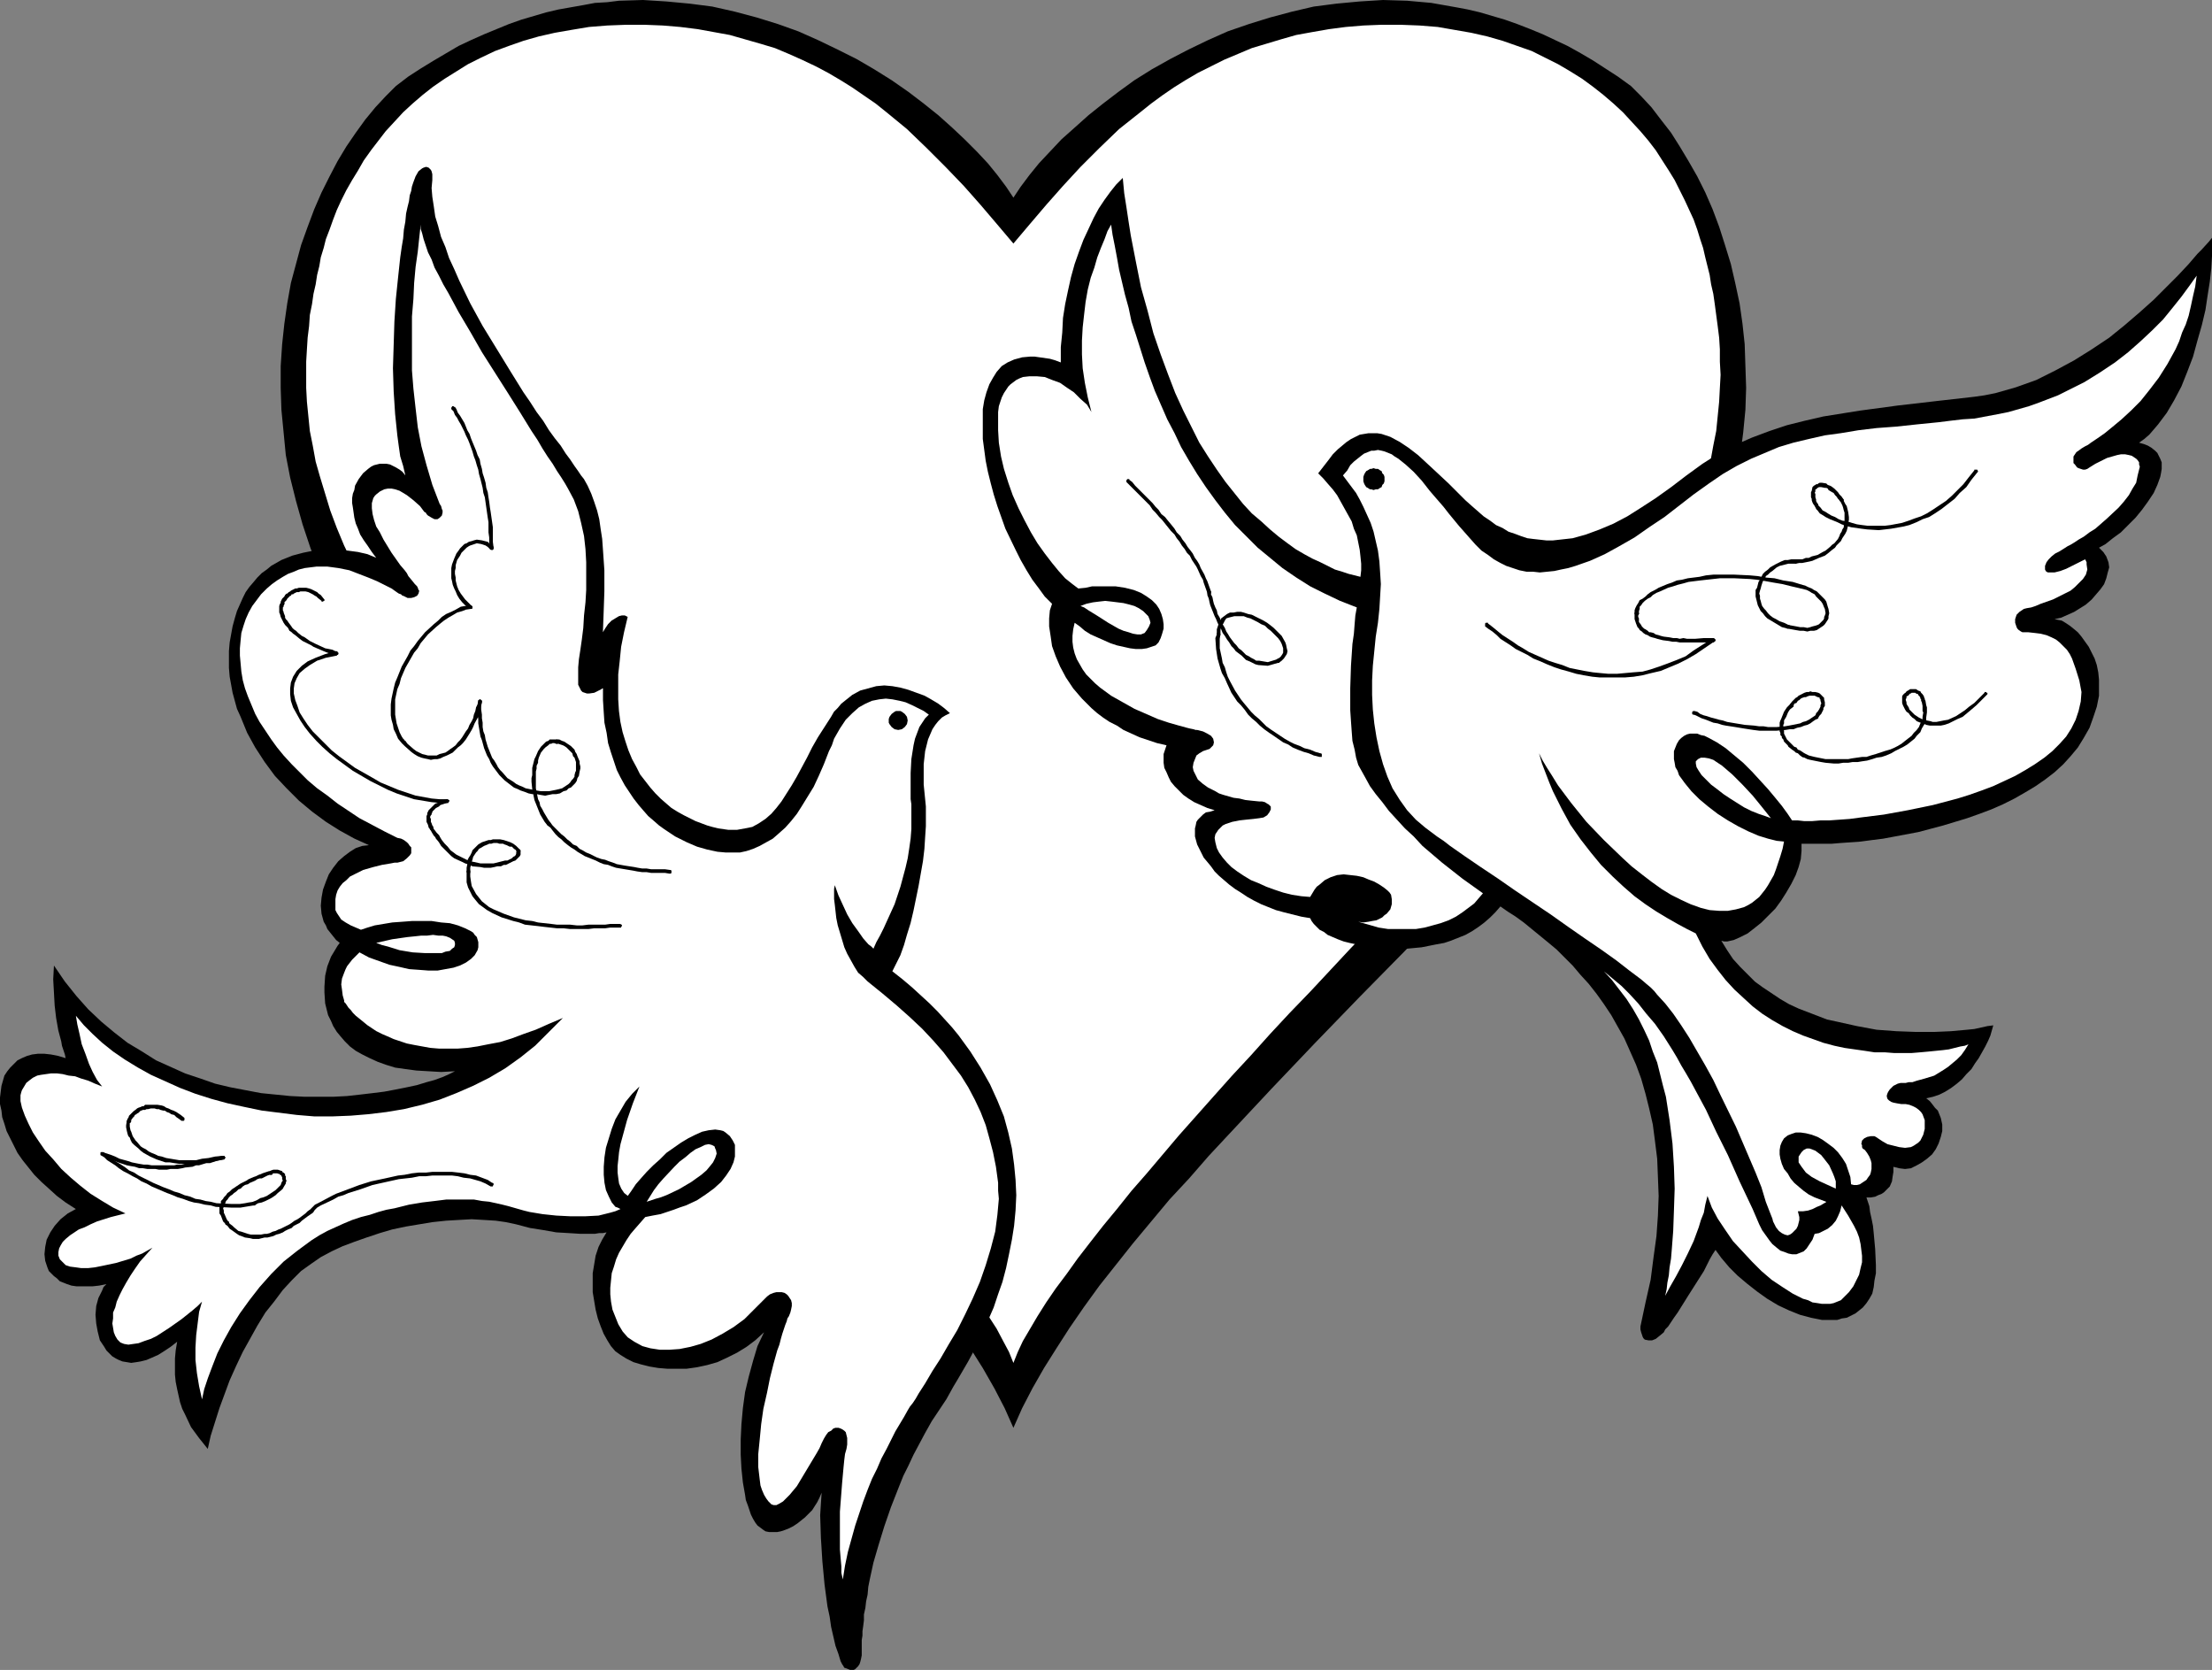 <?xml version="1.0" encoding="UTF-8" standalone="no"?>
<svg
   version="1.0"
   width="129.724mm"
   height="97.912mm"
   id="svg58"
   sodipodi:docname="Love Birds.wmf"
   xmlns:inkscape="http://www.inkscape.org/namespaces/inkscape"
   xmlns:sodipodi="http://sodipodi.sourceforge.net/DTD/sodipodi-0.dtd"
   xmlns="http://www.w3.org/2000/svg"
   xmlns:svg="http://www.w3.org/2000/svg">
  <rect width="100%" height="100%" fill="#808080" stroke="none"/>
  <sodipodi:namedview
     id="namedview58"
     pagecolor="#ffffff"
     bordercolor="#000000"
     borderopacity="0.25"
     inkscape:showpageshadow="2"
     inkscape:pageopacity="0.0"
     inkscape:pagecheckerboard="0"
     inkscape:deskcolor="#d1d1d1"
     inkscape:document-units="mm" />
  <defs
     id="defs1">
    <pattern
       id="WMFhbasepattern"
       patternUnits="userSpaceOnUse"
       width="6"
       height="6"
       x="0"
       y="0" />
  </defs>
  <path
     style="fill:#000000;fill-opacity:1;fill-rule:evenodd;stroke:none"
     d="m 224.624,316.409 1.939,-4.363 2.262,-4.363 2.586,-4.525 2.747,-4.363 2.909,-4.525 3.232,-4.686 3.394,-4.686 3.717,-4.686 3.717,-4.686 4.04,-4.848 4.04,-4.848 4.363,-4.686 4.363,-5.01 4.525,-4.848 4.686,-5.01 4.686,-5.01 9.696,-10.181 9.858,-10.181 10.019,-10.181 9.858,-10.342 9.858,-10.504 9.696,-10.504 4.686,-5.171 4.525,-5.333 4.525,-5.171 4.363,-5.333 2.101,-2.586 1.939,-2.586 1.939,-2.747 1.939,-2.586 3.394,-5.333 2.909,-5.171 2.747,-5.333 2.424,-5.333 2.101,-5.171 1.778,-5.333 1.454,-5.171 1.131,-5.171 0.97,-5.01 0.646,-5.01 0.485,-5.01 0.162,-4.848 -0.162,-4.848 -0.162,-4.848 -0.485,-4.525 -0.646,-4.525 -0.97,-4.525 -0.97,-4.202 -1.293,-4.202 -1.293,-4.04 -1.454,-3.878 -1.616,-3.717 -1.778,-3.555 -1.939,-3.394 -1.939,-3.232 -1.939,-3.07 -2.262,-2.909 -2.101,-2.747 -2.262,-2.424 -2.262,-2.262 -2.909,-2.101 -2.747,-1.778 -2.747,-1.778 -2.747,-1.616 -2.909,-1.616 -2.747,-1.293 -2.747,-1.293 -2.747,-1.131 -2.909,-1.131 -2.747,-0.97 -2.747,-0.808 -2.747,-0.808 -2.747,-0.646 -2.586,-0.485 -2.747,-0.485 -2.747,-0.485 L 311.888,0.162 306.555,0 l -5.171,0.323 -5.171,0.485 -5.01,0.646 -4.848,1.131 -4.848,1.293 -4.686,1.454 -4.686,1.616 -4.363,1.939 -4.363,2.101 -4.04,2.101 -4.04,2.262 -3.878,2.424 -3.555,2.586 -3.394,2.586 -3.232,2.586 -3.07,2.747 -2.909,2.586 -2.586,2.747 -2.424,2.586 -2.101,2.586 -1.939,2.586 -1.616,2.424 -1.616,-2.424 -1.939,-2.586 -2.101,-2.586 -2.424,-2.586 -2.747,-2.747 -2.747,-2.586 -3.07,-2.747 -3.232,-2.586 -3.394,-2.586 -3.717,-2.586 -3.878,-2.424 -3.878,-2.262 -4.202,-2.101 -4.363,-2.101 -4.363,-1.939 -4.525,-1.616 -4.686,-1.454 -4.848,-1.293 -5.01,-1.131 -5.01,-0.646 -5.171,-0.485 L 142.531,0 l -5.333,0.162 -2.586,0.323 -2.747,0.162 -2.586,0.485 -2.747,0.485 -2.747,0.485 -2.747,0.646 -2.747,0.808 -2.747,0.808 -2.747,0.97 -2.747,1.131 -2.747,1.131 -2.909,1.293 -2.747,1.293 -2.747,1.616 -2.747,1.616 -2.909,1.778 -2.747,1.778 -2.747,2.101 -2.262,2.262 -2.262,2.424 -2.262,2.747 -2.101,2.909 -2.101,3.07 -1.939,3.232 -1.778,3.394 -1.778,3.555 -1.616,3.717 -1.454,3.878 -1.454,4.04 -1.131,4.202 -1.131,4.202 -0.808,4.525 -0.646,4.525 -0.485,4.525 -0.323,4.848 v 4.848 l 0.162,4.848 0.485,5.01 0.485,5.01 0.97,5.01 1.293,5.171 1.454,5.171 1.778,5.333 2.101,5.171 2.262,5.333 2.747,5.333 3.07,5.171 3.394,5.333 1.778,2.586 1.939,2.747 2.101,2.586 2.101,2.586 4.202,5.333 4.686,5.171 4.525,5.333 4.686,5.171 9.534,10.504 9.858,10.504 10.019,10.342 10.019,10.181 9.858,10.181 9.534,10.181 4.686,5.01 4.686,5.01 4.525,4.848 4.525,5.01 4.202,4.686 4.202,4.848 3.878,4.848 3.878,4.686 3.555,4.686 3.394,4.686 3.232,4.686 3.07,4.525 2.747,4.363 2.586,4.525 2.262,4.363 z"
     id="path1" />
  <path
     style="fill:#ffffff;fill-opacity:1;fill-rule:evenodd;stroke:none"
     d="m 224.624,302.027 0.97,-2.424 1.131,-2.424 1.616,-2.747 1.616,-2.747 1.939,-3.07 2.101,-3.07 2.424,-3.232 2.424,-3.394 2.747,-3.555 2.909,-3.717 3.07,-3.717 3.232,-4.04 3.394,-3.878 3.555,-4.202 3.555,-4.202 3.878,-4.363 3.878,-4.363 4.04,-4.525 4.202,-4.525 4.202,-4.686 4.363,-4.686 4.525,-4.686 9.05,-9.696 9.373,-9.696 9.534,-10.019 19.23,-20.038 2.424,-2.586 2.424,-2.424 2.101,-2.424 2.262,-2.424 4.04,-4.848 3.717,-4.686 3.394,-4.525 3.07,-4.525 2.909,-4.363 2.586,-4.363 2.262,-4.202 2.262,-4.04 1.778,-4.04 1.616,-3.878 1.454,-3.878 1.293,-3.717 0.97,-3.717 0.97,-3.394 0.646,-3.555 0.646,-3.232 0.323,-3.232 0.323,-3.232 0.162,-3.07 0.162,-2.909 -0.162,-2.909 v -2.747 l -0.162,-2.586 -0.323,-2.586 -0.323,-2.424 -0.323,-2.424 -0.323,-2.262 -0.485,-2.101 -0.323,-2.101 -0.485,-1.939 -0.485,-1.939 -0.485,-2.101 -0.646,-1.939 -0.646,-2.101 -0.808,-2.262 -0.97,-2.101 -0.97,-2.101 -1.131,-2.262 -1.131,-2.262 -1.293,-2.101 -1.454,-2.262 -1.454,-2.262 -1.616,-2.101 -1.778,-2.101 -1.939,-2.101 -1.939,-2.101 -2.101,-1.939 -2.262,-1.939 -2.262,-1.778 -2.424,-1.778 -2.586,-1.616 -2.747,-1.616 -2.909,-1.454 -2.909,-1.454 -3.232,-1.131 -3.232,-1.131 -3.394,-0.97 -3.555,-0.808 -3.717,-0.646 -3.717,-0.646 -4.04,-0.323 -4.202,-0.162 h -4.202 l -4.04,0.162 -3.878,0.323 -3.717,0.485 -3.717,0.646 -3.555,0.646 -3.394,0.97 -3.232,0.97 -3.232,0.97 -3.07,1.293 -3.07,1.293 -2.909,1.454 -2.909,1.454 -2.747,1.616 -2.586,1.616 -2.586,1.778 -2.424,1.778 -2.424,1.939 -4.686,3.717 -4.363,4.202 -4.202,4.202 -3.878,4.202 -3.717,4.202 -3.717,4.363 -3.555,4.202 -3.555,-4.202 -3.717,-4.363 -3.717,-4.202 -4.04,-4.202 -4.202,-4.202 -4.363,-4.202 -4.525,-3.717 -2.424,-1.939 -2.586,-1.778 -2.586,-1.778 -2.586,-1.616 -2.747,-1.616 -2.747,-1.454 -3.07,-1.454 -2.909,-1.293 -3.07,-1.293 -3.232,-0.97 -3.394,-0.97 -3.394,-0.97 -3.555,-0.646 -3.555,-0.646 -3.878,-0.485 -3.878,-0.323 -4.04,-0.162 h -4.04 l -4.202,0.162 -4.04,0.323 -3.878,0.646 -3.717,0.646 -3.555,0.808 -3.394,0.97 -3.232,1.131 -3.07,1.131 -3.07,1.454 -2.909,1.454 -2.586,1.616 -2.586,1.616 -2.586,1.778 -2.262,1.778 -2.262,1.939 -2.101,1.939 -1.939,2.101 -1.939,2.101 -1.616,2.101 -1.616,2.101 -1.616,2.262 -1.293,2.262 -1.293,2.101 -1.293,2.262 -1.131,2.262 -0.97,2.101 -0.808,2.101 -0.808,2.262 -0.808,2.101 -0.485,1.939 -0.646,2.101 -0.323,1.939 -0.485,1.939 -0.323,2.101 -0.485,2.101 -0.323,2.262 -0.485,2.424 -0.162,2.424 -0.323,2.586 -0.162,2.586 -0.162,2.747 v 2.909 2.909 l 0.162,3.07 0.323,3.232 0.323,3.232 0.646,3.232 0.646,3.555 0.97,3.394 1.131,3.717 1.131,3.717 1.454,3.878 1.616,3.878 1.939,4.04 2.101,4.04 2.424,4.202 2.424,4.363 2.909,4.363 3.232,4.525 3.394,4.525 3.717,4.686 4.04,4.848 2.101,2.424 2.262,2.424 2.262,2.424 2.424,2.586 19.392,20.038 9.534,10.019 9.373,9.696 9.05,9.696 4.363,4.686 4.363,4.686 4.363,4.686 4.04,4.525 4.04,4.525 3.878,4.363 3.878,4.363 3.717,4.202 3.555,4.202 3.394,3.878 3.232,4.04 3.07,3.717 2.747,3.717 2.747,3.555 2.586,3.394 2.262,3.232 2.101,3.07 1.939,3.07 1.778,2.747 1.454,2.747 1.293,2.424 z"
     id="path2" />
  <path
     style="fill:#000000;fill-opacity:1;fill-rule:evenodd;stroke:none"
     d="m 301.545,127.824 -1.293,-0.323 -1.293,-0.323 -1.454,-0.485 -1.616,-0.485 -1.616,-0.808 -1.616,-0.808 -1.778,-0.808 -1.778,-0.97 -1.939,-1.131 -1.778,-1.293 -1.939,-1.454 -1.939,-1.616 -1.939,-1.778 -2.101,-1.778 -1.939,-2.101 -1.939,-2.424 -1.939,-2.424 -1.939,-2.747 -1.939,-2.909 -1.939,-3.07 -1.778,-3.555 -1.778,-3.555 -1.778,-3.878 -1.616,-4.202 -1.616,-4.363 -1.616,-4.686 -1.293,-5.01 -1.454,-5.171 -1.131,-5.656 -1.131,-5.818 -0.485,-3.07 -0.485,-3.232 -0.485,-3.07 -0.323,-3.394 -1.454,1.454 -1.293,1.616 -1.293,1.778 -1.293,1.939 -1.131,2.101 -1.131,2.424 -1.131,2.424 -0.97,2.586 -0.97,2.747 -0.808,2.909 -0.646,2.909 -0.646,3.07 -0.485,3.07 -0.162,3.232 -0.323,3.232 v 3.394 l -1.293,-0.485 -1.131,-0.323 -1.131,-0.162 -1.131,-0.162 -1.131,-0.162 h -0.97 l -1.778,0.162 -1.778,0.485 -1.454,0.646 -1.293,0.808 -1.131,1.293 -0.808,1.293 -0.808,1.454 -0.646,1.778 -0.485,1.778 -0.323,1.939 v 2.101 2.262 2.262 l 0.323,2.424 0.323,2.424 0.485,2.424 0.646,2.586 0.646,2.424 0.808,2.586 1.778,5.01 2.262,4.686 1.131,2.262 1.293,2.262 1.293,2.101 1.454,1.939 1.293,1.778 1.616,1.616 -0.485,1.454 -0.162,1.778 v 1.778 l 0.323,2.101 0.323,2.262 0.808,2.262 0.97,2.262 1.293,2.424 1.616,2.424 1.939,2.262 0.97,0.97 1.131,1.131 1.293,1.131 1.293,0.97 1.454,0.97 1.616,0.808 1.454,0.97 1.778,0.808 1.778,0.808 1.939,0.646 1.939,0.646 2.101,0.485 -0.323,0.97 -0.323,0.97 v 0.97 0.97 l 0.162,1.131 0.485,0.97 0.485,1.131 0.485,0.97 0.808,0.97 0.97,0.97 0.97,0.97 1.131,0.808 1.293,0.808 1.454,0.646 1.454,0.646 1.616,0.485 -0.97,0.323 -0.97,0.162 -0.646,0.485 -0.485,0.485 -0.646,0.646 -0.323,0.485 -0.162,0.808 -0.162,0.646 v 0.808 0.97 l 0.485,1.778 0.485,0.97 0.485,0.97 0.485,0.97 0.808,0.97 0.808,0.97 0.808,1.131 0.97,0.97 1.131,0.97 1.131,0.97 1.293,0.97 1.293,0.808 1.454,0.97 1.454,0.808 1.616,0.808 1.616,0.646 1.616,0.646 1.778,0.485 1.939,0.485 1.939,0.485 1.939,0.323 0.323,0.646 0.485,0.646 0.646,0.646 0.646,0.646 0.97,0.485 0.808,0.646 1.131,0.485 1.131,0.485 1.293,0.485 1.293,0.323 2.909,0.646 3.07,0.485 3.232,0.162 h 3.394 l 3.394,-0.323 3.232,-0.646 1.778,-0.323 1.454,-0.485 1.616,-0.646 1.616,-0.646 1.454,-0.808 1.454,-0.97 1.293,-0.97 1.293,-1.131 1.131,-1.131 1.131,-1.293 1.616,1.131 1.778,1.131 1.778,1.293 1.778,1.454 1.778,1.454 1.778,1.454 1.939,1.616 1.778,1.778 1.778,1.778 1.778,2.101 1.778,1.939 1.778,2.262 1.616,2.262 1.616,2.424 1.454,2.586 1.454,2.586 1.293,2.909 1.293,2.909 1.131,3.07 0.97,3.394 0.808,3.232 0.808,3.555 0.485,3.717 0.485,3.878 0.162,4.04 0.162,4.202 -0.162,4.363 -0.323,4.525 -0.646,4.686 -0.646,5.01 -1.131,5.01 -1.131,5.333 v 0.646 l 0.162,0.646 0.162,0.485 0.162,0.485 0.162,0.323 0.323,0.323 0.808,0.162 h 0.808 l 0.808,-0.323 0.808,-0.646 0.97,-0.808 0.323,-0.646 0.646,-0.646 0.646,-0.97 0.646,-0.97 0.808,-1.131 0.808,-1.293 1.616,-2.586 3.394,-5.333 0.646,-1.293 0.646,-1.293 0.646,-1.131 0.646,-0.97 1.293,1.778 1.778,2.101 1.778,1.778 2.101,1.778 2.262,1.778 2.262,1.616 2.424,1.454 2.424,1.131 2.424,0.97 2.424,0.646 2.424,0.485 h 1.131 1.131 1.131 l 0.97,-0.323 1.131,-0.162 0.97,-0.485 0.97,-0.485 0.808,-0.646 0.808,-0.646 0.808,-0.97 0.646,-0.97 0.646,-1.131 0.323,-1.454 0.162,-1.454 0.323,-1.616 v -1.778 l -0.162,-3.555 -0.323,-3.555 -0.162,-1.616 -0.323,-1.616 -0.323,-1.454 -0.162,-1.293 -0.323,-0.97 -0.323,-0.97 h 0.97 l 0.97,-0.162 0.646,-0.323 0.808,-0.323 0.485,-0.323 0.485,-0.485 0.808,-0.808 0.485,-1.131 0.162,-1.131 0.162,-0.97 v -1.131 l 1.293,0.323 1.293,0.162 1.293,-0.162 1.293,-0.646 1.131,-0.646 1.131,-0.808 1.131,-0.97 0.808,-1.131 0.646,-1.293 0.485,-1.454 0.323,-1.293 v -1.454 l -0.323,-1.454 -0.646,-1.616 -0.646,-0.646 -0.485,-0.646 -0.646,-0.808 -0.808,-0.646 1.454,-0.323 1.454,-0.485 1.293,-0.646 1.293,-0.808 1.293,-0.97 1.131,-0.97 0.97,-1.131 1.131,-1.131 0.808,-1.293 0.808,-1.131 1.454,-2.586 0.646,-1.293 0.485,-1.131 0.323,-1.131 0.323,-1.131 -1.293,0.162 -1.454,0.323 -1.454,0.323 -1.616,0.162 -1.778,0.162 -1.778,0.162 -3.717,0.162 h -4.04 l -4.363,-0.162 -4.363,-0.323 -4.363,-0.808 -4.363,-0.97 -2.262,-0.485 -2.101,-0.808 -2.101,-0.808 -2.101,-0.808 -2.101,-0.97 -1.939,-1.131 -1.939,-1.293 -1.939,-1.293 -1.778,-1.293 -1.616,-1.616 -1.616,-1.616 -1.616,-1.778 -1.293,-1.939 -1.293,-2.101 0.646,0.162 h 0.646 l 1.454,-0.323 1.454,-0.646 1.616,-0.808 1.454,-1.131 1.616,-1.293 1.454,-1.454 1.616,-1.616 1.293,-1.778 1.131,-1.778 1.131,-1.939 0.97,-1.939 0.646,-1.778 0.485,-1.778 0.162,-1.778 v -1.616 h 1.293 3.394 1.939 l 1.939,-0.162 2.262,-0.162 2.262,-0.162 2.424,-0.323 2.586,-0.323 2.586,-0.485 5.171,-0.97 5.494,-1.454 5.333,-1.616 2.747,-0.97 2.586,-0.97 2.586,-1.131 2.586,-1.293 2.262,-1.293 2.424,-1.454 2.101,-1.454 2.101,-1.616 1.939,-1.778 1.616,-1.778 1.616,-1.939 1.293,-2.101 1.293,-2.262 0.808,-2.262 0.808,-2.424 0.485,-2.424 v -1.778 -1.778 l -0.162,-1.616 -0.323,-1.616 -0.485,-1.454 -0.646,-1.293 -0.646,-1.293 -0.808,-1.131 -0.808,-1.131 -0.808,-0.97 -0.97,-0.808 -0.808,-0.646 -0.97,-0.646 -0.808,-0.485 -0.808,-0.162 -0.808,-0.162 1.454,-0.323 1.454,-0.646 1.454,-0.646 1.293,-0.808 1.293,-0.808 1.293,-1.131 0.97,-1.131 0.97,-1.131 0.808,-1.131 0.485,-1.293 0.323,-1.293 0.323,-1.131 -0.162,-1.131 -0.485,-1.293 -0.646,-0.97 -0.485,-0.485 -0.485,-0.485 1.454,-0.808 1.616,-1.293 1.778,-1.293 1.616,-1.616 1.616,-1.616 1.454,-1.778 1.293,-1.778 1.293,-1.939 0.808,-1.778 0.646,-1.778 0.162,-0.808 0.162,-0.97 v -0.808 -0.646 l -0.323,-0.808 -0.323,-0.646 -0.323,-0.646 -0.485,-0.485 -0.808,-0.646 -0.808,-0.485 -0.808,-0.323 -1.131,-0.323 1.131,-0.808 1.131,-0.97 0.97,-1.131 0.97,-1.131 0.97,-1.293 0.97,-1.293 1.616,-2.747 1.616,-3.07 1.293,-3.232 1.293,-3.394 0.97,-3.555 0.97,-3.394 0.808,-3.394 0.485,-3.232 0.485,-3.07 0.323,-2.909 0.162,-2.747 v -3.232 -0.808 l -0.646,0.808 -1.616,1.778 -0.97,0.97 -0.97,1.131 -0.97,1.131 -2.424,2.586 -2.586,2.586 -2.747,2.747 -3.07,2.747 -3.394,2.909 -3.394,2.747 -3.878,2.586 -3.878,2.424 -4.202,2.262 -4.202,2.101 -2.262,0.808 -2.262,0.808 -2.262,0.646 -2.262,0.646 -2.424,0.485 -2.262,0.323 -8.565,0.97 -8.403,0.97 -8.403,1.131 -4.04,0.646 -4.04,0.646 -4.202,0.97 -3.878,0.97 -3.878,1.293 -3.878,1.454 -3.717,1.616 -3.717,1.939 -3.555,2.262 -1.778,1.293 -1.778,1.293 -3.394,2.586 -3.394,2.424 -3.232,2.101 -3.07,1.939 -3.07,1.616 -3.07,1.293 -3.07,1.131 -2.909,0.808 -2.909,0.323 -1.454,0.162 h -1.454 l -1.454,-0.162 -1.454,-0.162 -1.293,-0.162 -1.454,-0.485 -1.293,-0.485 -1.454,-0.485 -1.293,-0.808 -1.454,-0.646 -1.293,-0.97 -1.454,-0.97 -1.293,-1.131 -1.293,-1.131 -1.454,-1.293 -1.293,-1.293 -2.424,-2.424 -2.424,-2.262 -2.262,-2.101 -2.101,-1.939 -2.101,-1.616 -1.939,-1.293 -2.101,-1.131 -0.97,-0.323 -0.97,-0.323 -0.97,-0.162 h -0.808 -1.131 l -0.97,0.162 -0.97,0.162 -0.97,0.485 -0.97,0.485 -0.97,0.646 -0.97,0.808 -0.97,0.808 -1.131,1.131 -0.97,1.293 -1.131,1.454 -1.131,1.454 1.131,1.131 0.97,1.131 1.131,1.293 0.97,1.293 1.616,2.909 0.808,1.454 0.808,1.454 0.485,1.616 0.646,1.454 0.323,1.616 0.323,1.616 0.162,1.454 0.162,1.616 v 1.454 z"
     id="path3" />
  <path
     style="fill:#ffffff;fill-opacity:1;fill-rule:evenodd;stroke:none"
     d="m 269.225,185.676 0.162,0.97 0.323,1.293 0.485,0.97 0.808,1.131 0.97,1.131 0.97,0.97 1.293,0.97 1.454,0.97 1.616,0.97 1.616,0.646 1.778,0.808 1.778,0.646 1.939,0.646 1.939,0.485 2.101,0.323 1.939,0.162 0.485,-0.808 0.485,-0.808 0.485,-0.646 0.646,-0.485 1.131,-0.97 1.293,-0.646 1.454,-0.485 1.454,-0.162 1.454,0.162 1.454,0.162 1.454,0.323 1.131,0.485 1.293,0.485 1.131,0.646 0.97,0.646 0.808,0.646 0.485,0.485 0.323,0.485 0.162,0.97 v 1.131 l -0.323,1.131 -0.808,0.97 -0.485,0.323 -0.485,0.485 -0.646,0.323 -0.646,0.323 -0.97,0.162 -0.808,0.162 -1.131,0.162 -1.131,-0.162 2.262,0.646 2.262,0.646 2.101,0.323 h 2.101 2.101 1.939 l 1.939,-0.323 1.778,-0.485 1.778,-0.485 1.778,-0.646 1.616,-0.808 1.454,-0.97 1.293,-0.97 1.293,-0.97 0.97,-1.131 0.97,-1.131 -2.262,-1.616 -2.262,-1.616 -4.525,-3.555 -4.363,-3.717 -1.939,-2.101 -1.939,-1.778 -1.778,-1.939 -1.778,-1.939 -1.454,-1.939 -1.454,-1.778 -1.293,-1.778 -0.97,-1.778 -0.808,-1.454 -0.808,-1.454 -0.485,-1.616 -0.323,-1.778 -0.485,-1.939 -0.162,-2.101 -0.162,-2.262 -0.162,-2.424 v -4.848 l 0.162,-5.01 0.323,-4.848 0.323,-2.262 0.162,-2.101 0.162,-1.939 0.323,-1.778 -3.717,-1.454 -3.394,-1.616 -3.232,-1.616 -3.07,-1.939 -3.07,-2.101 -2.747,-2.262 -2.747,-2.262 -2.586,-2.586 -2.424,-2.424 -2.262,-2.747 -2.101,-2.747 -2.101,-2.909 -1.939,-2.909 -1.778,-2.909 -1.778,-3.07 -1.454,-3.07 -1.616,-3.07 -2.747,-6.302 -1.131,-3.07 -1.131,-3.232 -0.97,-3.07 -0.97,-3.07 -0.97,-2.909 -0.646,-3.07 -0.808,-2.909 -0.646,-2.747 -0.646,-2.747 -0.485,-2.747 -0.485,-2.586 -0.485,-2.424 -0.323,-2.262 -0.808,1.454 -0.646,1.778 -0.808,1.939 -0.808,2.101 -0.646,2.262 -0.808,2.262 -0.646,2.586 -0.485,2.747 -0.323,2.747 -0.323,2.909 -0.162,2.909 v 3.07 l 0.162,3.07 0.485,3.232 0.646,3.232 0.808,3.232 -0.97,-1.616 -1.454,-1.293 -1.454,-1.454 -1.454,-0.97 -1.616,-1.131 -1.778,-0.646 -1.616,-0.646 -1.778,-0.162 h -1.616 l -1.454,0.162 -0.808,0.323 -0.646,0.323 -0.646,0.485 -0.646,0.485 -0.485,0.485 -0.97,1.454 -0.485,0.97 -0.323,0.97 -0.323,0.97 -0.162,1.293 v 1.293 2.747 l 0.162,2.747 0.485,3.07 0.646,2.747 0.97,3.07 0.97,2.747 1.293,2.909 1.293,2.586 1.454,2.747 1.454,2.424 1.616,2.262 1.616,2.101 1.454,1.778 1.454,1.616 1.616,1.293 0.646,0.485 0.646,0.485 1.616,-0.162 1.454,-0.323 h 1.454 2.586 1.131 l 2.101,0.323 1.939,0.485 1.616,0.646 1.293,0.808 1.131,0.808 0.97,0.97 0.646,0.97 0.485,1.131 0.323,1.131 0.162,1.131 v 0.97 l -0.323,1.131 -0.323,0.97 -0.485,0.97 -0.646,0.646 -0.97,0.323 -0.97,0.323 -1.131,0.162 h -1.293 l -1.293,-0.162 -1.454,-0.323 -1.454,-0.323 -1.454,-0.485 -2.909,-1.293 -1.454,-0.646 -1.293,-0.808 -1.131,-0.97 -1.131,-0.808 -0.323,1.454 -0.162,1.454 v 1.293 l 0.162,1.293 0.323,1.293 0.485,1.293 0.646,1.131 0.646,1.131 0.808,1.131 0.97,0.97 0.97,0.97 1.131,0.97 2.424,1.778 2.586,1.454 2.586,1.454 2.586,1.131 2.586,1.131 2.424,0.808 2.262,0.646 1.778,0.485 0.646,0.162 0.808,0.162 0.485,0.162 h 0.323 l 1.293,0.323 0.97,0.485 0.808,0.485 0.485,0.646 0.162,0.808 -0.162,0.646 -0.162,0.162 -0.323,0.323 -0.323,0.323 -0.485,0.162 -0.97,0.323 -0.808,0.485 -0.646,0.485 -0.323,0.808 -0.323,0.808 -0.162,0.97 0.162,0.808 0.485,0.97 0.485,0.97 1.131,0.97 1.131,0.808 1.616,0.808 0.808,0.485 0.97,0.323 1.131,0.323 1.131,0.323 1.293,0.162 1.293,0.323 1.454,0.162 1.616,0.162 h 0.646 l 0.646,0.162 0.485,0.323 0.323,0.162 0.323,0.323 0.162,0.162 v 0.323 0.323 l -0.323,0.646 -0.485,0.646 -0.808,0.485 -0.97,0.162 -1.293,0.162 -1.616,0.162 -1.454,0.162 -1.616,0.323 -1.454,0.485 -0.646,0.323 -0.485,0.485 -0.485,0.485 -0.323,0.485 -0.323,0.485 z"
     id="path4" />
  <path
     style="fill:#ffffff;fill-opacity:1;fill-rule:evenodd;stroke:none"
     d="m 239.491,134.288 0.808,0.323 0.97,0.646 2.101,1.293 2.262,1.454 2.262,1.293 1.131,0.485 1.131,0.323 0.97,0.323 0.97,0.162 h 0.808 l 0.808,-0.323 0.485,-0.646 0.485,-0.808 0.323,-0.808 -0.162,-0.646 -0.323,-0.808 -0.485,-0.485 -0.646,-0.646 -0.97,-0.646 -0.97,-0.485 -1.131,-0.323 -1.293,-0.323 -1.293,-0.162 -1.293,-0.162 -1.454,-0.162 -1.454,0.162 -1.293,0.162 -1.454,0.323 z"
     id="path5" />
  <path
     style="fill:#000000;fill-opacity:1;fill-rule:evenodd;stroke:none"
     d="m 294.273,200.543 1.454,0.323 1.616,0.323 1.616,0.162 1.454,0.162 1.454,-0.162 0.485,-0.162 0.485,-0.162 0.485,-0.323 0.323,-0.323 0.323,-0.323 0.162,-0.485 v -0.485 l -0.162,-0.485 -0.323,-0.323 -0.485,-0.485 -0.485,-0.323 -0.808,-0.162 -0.646,-0.162 -0.808,-0.162 h -0.808 -0.808 l -0.808,0.323 -0.808,0.323 -0.808,0.485 -0.808,0.646 -0.646,0.808 z"
     id="path6" />
  <path
     style="fill:#000000;fill-opacity:1;fill-rule:evenodd;stroke:none"
     d="m 250.318,106.331 v -0.162 h -0.162 -0.162 -0.162 v 0.162 h -0.162 v 0.162 0.162 0.162 l 0.162,0.162 0.485,0.485 0.808,0.808 0.808,0.808 0.646,0.646 2.262,2.262 0.646,0.97 0.646,0.646 0.808,0.97 0.646,0.646 0.646,0.808 0.646,0.808 0.646,0.808 0.808,0.808 0.485,0.808 0.646,0.808 0.485,0.808 0.646,0.808 0.485,0.808 0.646,0.646 0.485,0.97 0.97,1.454 0.323,0.646 0.646,1.454 0.485,0.808 0.162,0.646 0.808,2.262 v 0 0.162 h 0.162 l 0.162,0.162 h 0.162 v -0.162 h 0.162 0.162 v -0.162 -0.323 l -0.808,-2.262 -0.323,-0.646 -0.323,-0.808 -0.808,-1.454 -0.323,-0.808 -0.485,-0.808 -0.485,-0.646 -0.485,-0.97 -0.485,-0.646 -0.646,-0.808 -0.485,-0.808 -0.646,-0.808 -0.485,-0.808 -0.808,-0.808 -0.485,-0.808 -0.646,-0.808 -0.808,-0.97 -0.646,-0.808 -0.808,-0.646 -0.646,-0.97 -0.646,-0.646 -0.646,-0.808 -2.262,-2.262 -0.808,-0.808 -0.808,-0.808 -0.646,-0.808 z"
     id="path7" />
  <path
     style="fill:#000000;fill-opacity:1;fill-rule:evenodd;stroke:none"
     d="m 268.417,131.056 v 0 l -0.162,-0.162 v 0 l -0.162,-0.162 h -0.162 l -0.162,0.162 h -0.162 v 0 0.162 0.323 -0.162 0.646 l 0.323,0.808 0.162,0.808 0.162,0.646 0.323,0.808 0.323,0.808 0.323,0.808 0.323,0.646 0.323,0.808 0.323,0.646 0.485,0.808 0.323,0.808 0.485,0.646 0.485,0.808 0.485,0.646 0.485,0.808 0.485,0.485 0.485,0.646 0.646,0.485 0.646,0.485 0.97,0.97 0.808,0.323 0.646,0.323 0.646,0.323 0.646,0.162 2.101,0.162 2.262,-0.646 h 0.162 l 0.162,-0.162 v 0 -0.323 0 -0.162 l -0.162,-0.162 v 0 h -0.323 v 0 0 l -2.101,0.646 -1.939,-0.323 h -0.646 l -0.485,-0.323 -0.646,-0.323 -0.485,-0.323 -0.646,-0.323 -0.485,-0.485 -0.485,-0.485 -0.646,-0.485 -0.485,-0.646 -0.485,-0.485 -0.485,-0.646 -0.485,-0.646 -0.485,-0.808 -0.323,-0.485 -0.323,-0.808 -0.485,-0.808 -0.323,-0.646 -0.323,-0.808 -0.485,-0.808 -0.162,-0.808 -0.323,-0.646 -0.323,-0.808 -0.162,-0.646 -0.162,-0.808 -0.323,-0.646 v -0.485 z"
     id="path8" />
  <path
     style="fill:#000000;fill-opacity:1;fill-rule:evenodd;stroke:none"
     d="m 283.123,146.085 -0.162,0.162 h -0.162 v 0.162 0.162 0.162 h 0.162 v 0.162 h 0.162 0.162 0.162 v 0 l 0.646,-0.485 0.485,-0.485 0.323,-0.485 0.323,-0.485 0.162,-0.646 -0.162,-0.646 -0.162,-0.808 -0.162,-0.485 -0.808,-1.454 -1.778,-1.778 -0.808,-0.646 -0.646,-0.485 -0.808,-0.485 -0.97,-0.485 -1.616,-0.808 -0.808,-0.162 -0.97,-0.323 -0.646,-0.162 h -0.808 l -0.808,0.162 h -0.808 l -0.646,0.323 -0.646,0.485 -0.646,0.485 -0.646,1.454 -0.323,0.97 v 1.131 0 0 0.323 h 0.162 v 0.162 h 0.323 l 0.162,-0.162 v -0.162 h 0.162 v -0.162 0 -0.97 l 0.162,-0.808 0.485,-0.646 0.323,-0.646 0.323,-0.485 0.485,-0.162 0.646,-0.162 0.646,-0.162 h 0.646 0.646 0.808 l 0.808,0.323 0.646,0.162 1.616,0.808 0.808,0.485 0.808,0.323 0.646,0.646 0.646,0.485 1.616,1.616 0.485,0.646 0.323,0.646 0.162,0.485 0.162,0.485 v 0.646 0.323 l -0.162,0.323 -0.323,0.485 -0.323,0.323 -0.646,0.323 z"
     id="path9" />
  <path
     style="fill:#000000;fill-opacity:1;fill-rule:evenodd;stroke:none"
     d="m 270.518,140.59 v 0 l -0.162,-0.323 v 0 l -0.162,-0.162 h -0.162 l -0.323,0.162 v 0 0.162 0.162 l -0.323,0.808 0.162,2.424 0.323,2.101 0.323,1.131 0.323,1.131 0.323,0.97 0.646,1.131 0.485,1.131 0.97,2.101 0.646,0.97 0.646,0.97 0.808,0.808 0.808,0.97 0.808,1.131 0.808,0.808 0.97,0.808 0.808,0.808 0.97,0.808 1.131,0.808 0.97,0.646 2.101,1.454 1.131,0.485 0.97,0.646 1.131,0.485 1.293,0.485 1.131,0.323 1.131,0.485 1.293,0.323 h 0.162 0.162 0.162 v -0.162 -0.162 -0.162 -0.162 0 l -0.162,-0.162 h -0.162 l -1.131,-0.323 -1.131,-0.485 -1.293,-0.323 -0.97,-0.485 -1.293,-0.485 -0.97,-0.485 -1.131,-0.646 -1.939,-1.293 -0.97,-0.646 -1.131,-0.808 -0.808,-0.808 -0.808,-0.808 -0.97,-0.808 -0.808,-0.808 -0.808,-0.97 -0.808,-0.97 -0.646,-0.808 -0.646,-0.97 -0.646,-0.97 -1.131,-2.101 -0.485,-0.97 -0.323,-0.97 -0.323,-1.131 -0.485,-0.97 -0.162,-0.97 -0.485,-2.262 v -2.101 z"
     id="path10" />
  <path
     style="fill:#ffffff;fill-opacity:1;fill-rule:evenodd;stroke:none"
     d="m 297.667,105.362 1.939,2.586 0.97,1.293 0.808,1.454 0.808,1.616 0.808,1.778 0.808,1.778 0.646,1.939 0.485,2.101 0.485,2.101 0.323,2.424 0.162,2.424 0.162,2.586 -0.162,2.747 -0.162,2.747 -0.323,3.07 -0.485,3.07 -0.323,3.232 -0.323,3.232 -0.162,3.232 v 3.232 l 0.162,3.232 0.323,3.07 0.485,3.07 0.646,3.07 0.808,2.909 0.97,2.747 1.131,2.586 1.616,2.586 1.616,2.262 1.939,2.101 2.101,1.778 1.293,0.97 1.293,0.97 1.454,0.97 1.454,1.131 1.616,1.131 1.616,1.131 3.555,2.424 3.878,2.586 3.717,2.586 7.918,5.333 3.878,2.747 3.717,2.586 3.555,2.424 3.394,2.424 1.454,1.131 1.454,1.131 1.293,0.97 1.293,0.97 1.131,0.97 0.97,0.808 0.808,0.808 0.646,0.808 1.778,1.939 1.778,2.262 1.778,2.586 1.778,2.747 1.778,3.07 1.778,3.07 1.778,3.232 1.616,3.394 3.394,6.949 1.454,3.394 1.454,3.394 1.454,3.394 1.293,3.232 0.97,3.232 1.131,2.909 0.323,0.808 0.162,0.646 0.646,1.293 0.646,0.808 0.646,0.485 0.646,0.323 0.646,0.162 0.485,-0.162 0.485,-0.323 0.485,-0.485 0.485,-0.485 0.323,-0.646 0.162,-0.646 0.162,-0.646 v -0.646 l -0.162,-0.646 -0.162,-0.646 h 1.131 l 1.131,-0.162 0.97,-0.323 0.97,-0.485 0.808,-0.323 0.808,-0.485 0.323,-0.162 0.162,-0.162 v 0 l -1.293,-0.485 -1.293,-0.485 -1.293,-0.646 -1.131,-0.808 -0.97,-0.808 -1.131,-0.97 -0.808,-0.97 -0.646,-1.131 -0.808,-0.97 -0.485,-1.131 -0.323,-1.131 -0.162,-0.97 v -0.97 l 0.162,-0.97 0.323,-0.808 0.485,-0.808 0.808,-0.646 0.808,-0.323 0.97,-0.323 h 1.131 l 1.131,0.162 1.293,0.323 1.293,0.485 1.131,0.646 1.131,0.808 1.293,0.97 0.97,0.97 0.97,1.293 0.808,1.293 0.485,1.454 0.485,1.454 0.162,1.616 0.646,0.162 h 0.646 l 0.646,-0.162 0.485,-0.323 0.485,-0.323 0.485,-0.323 0.323,-0.485 0.485,-0.646 0.162,-0.485 0.162,-0.808 v -0.646 -0.646 l -0.162,-0.646 -0.323,-0.808 -0.485,-0.808 -0.485,-0.646 -0.485,-0.323 -0.162,-0.323 v -0.485 l -0.162,-0.162 0.162,-0.808 0.485,-0.485 0.646,-0.323 0.808,-0.162 h 0.808 l 0.323,0.162 0.485,0.323 0.97,0.646 1.131,0.646 1.293,0.323 1.293,0.323 1.293,0.162 1.293,-0.162 0.646,-0.323 0.485,-0.323 0.485,-0.323 0.485,-0.485 0.646,-1.293 0.323,-1.293 v -1.293 -0.646 l -0.485,-1.293 -0.323,-0.485 -0.485,-0.485 -0.646,-0.485 -0.646,-0.323 -0.808,-0.323 -0.808,-0.162 h -0.97 l -0.97,-0.162 -0.808,-0.162 -0.485,-0.162 -0.485,-0.323 -0.323,-0.323 -0.162,-0.485 v -0.323 l 0.162,-0.485 0.162,-0.323 0.323,-0.485 0.808,-0.808 0.97,-0.485 0.646,-0.162 h 0.485 0.646 l 0.646,-0.162 h 0.808 l 0.97,-0.323 1.778,-0.485 2.101,-0.646 2.101,-1.293 0.97,-0.646 0.97,-0.808 0.97,-0.808 0.97,-0.97 0.808,-1.131 0.808,-1.293 -0.808,0.323 -0.97,0.162 -1.293,0.323 -1.293,0.323 -1.293,0.162 -1.616,0.162 -1.616,0.162 -1.778,0.162 -1.939,0.162 h -1.939 -1.939 l -2.101,-0.162 h -2.262 l -2.101,-0.323 -2.262,-0.323 -2.262,-0.323 -2.262,-0.485 -2.424,-0.646 -2.262,-0.808 -2.262,-0.808 -2.262,-0.97 -2.262,-1.131 -2.262,-1.293 -2.262,-1.454 -2.101,-1.616 -1.939,-1.778 -2.101,-1.939 -1.939,-2.101 -1.778,-2.262 -1.778,-2.424 -1.616,-2.747 -1.454,-2.909 -1.939,-0.97 -2.101,-1.131 -2.262,-1.293 -2.424,-1.454 -2.424,-1.616 -2.424,-1.778 -2.424,-2.101 -2.424,-2.262 -2.586,-2.586 -2.262,-2.747 -2.262,-2.909 -2.262,-3.232 -1.939,-3.555 -1.939,-3.878 -0.808,-1.939 -0.808,-2.101 -0.808,-2.101 -0.646,-2.262 0.808,1.616 0.97,1.616 1.131,1.778 1.293,2.101 1.454,1.939 1.454,1.939 3.394,4.202 3.878,4.04 4.202,4.04 1.939,1.778 2.262,1.778 2.101,1.616 2.262,1.616 2.101,1.293 2.262,1.131 2.101,0.97 2.262,0.808 1.939,0.485 2.101,0.162 h 1.939 l 1.778,-0.323 1.778,-0.485 0.97,-0.485 0.808,-0.485 0.808,-0.646 0.808,-0.646 0.646,-0.808 0.646,-0.808 0.646,-0.97 0.646,-1.131 0.646,-1.131 0.485,-1.293 0.485,-1.454 0.485,-1.454 0.485,-1.616 0.323,-1.616 -1.616,-0.162 -1.939,-0.485 -2.101,-0.646 -2.262,-0.97 -2.262,-1.131 -2.262,-1.293 -2.262,-1.454 -2.101,-1.616 -1.939,-1.616 -1.778,-1.778 -1.454,-1.778 -1.293,-1.778 -0.323,-0.97 -0.485,-0.808 -0.162,-0.97 -0.162,-0.808 v -0.97 -0.808 l 0.323,-0.808 0.323,-0.808 0.485,-0.808 0.485,-0.485 0.646,-0.485 0.646,-0.323 0.646,-0.162 h 0.808 0.808 l 0.808,0.323 0.808,0.162 0.97,0.485 1.778,0.97 1.939,1.293 1.939,1.616 1.939,1.616 1.939,1.939 1.778,1.939 1.778,1.939 1.616,1.939 1.454,1.778 1.293,1.778 0.97,1.454 h 1.293 l 1.454,0.162 h 1.616 l 1.939,-0.162 h 1.939 l 2.262,-0.162 2.262,-0.162 2.424,-0.323 2.586,-0.323 2.586,-0.323 5.333,-0.97 5.494,-1.131 5.494,-1.454 2.586,-0.808 2.747,-0.97 2.586,-0.97 2.424,-1.131 2.424,-1.131 2.262,-1.293 2.101,-1.293 2.101,-1.454 1.778,-1.454 1.616,-1.616 1.454,-1.616 1.131,-1.778 0.97,-1.939 0.646,-1.939 0.485,-2.101 0.162,-2.101 -0.485,-2.586 -0.808,-2.586 -0.808,-2.262 -0.485,-0.97 -0.646,-0.97 -0.808,-0.808 -0.808,-0.808 -0.808,-0.646 -0.97,-0.485 -1.131,-0.485 -1.293,-0.323 -1.293,-0.162 -1.454,-0.162 h -0.646 -0.646 l -0.323,-0.162 -0.485,-0.323 -0.323,-0.323 -0.162,-0.323 -0.323,-0.97 v -0.808 l 0.323,-0.97 0.323,-0.323 0.323,-0.323 0.485,-0.323 0.485,-0.323 0.646,-0.162 0.97,-0.162 0.97,-0.323 1.131,-0.485 2.747,-0.97 2.586,-1.293 1.293,-0.646 0.97,-0.808 0.97,-0.97 0.808,-0.808 0.646,-0.97 0.323,-1.131 -0.162,-1.131 v -0.485 l -0.323,-0.646 -1.293,0.646 -2.909,1.454 -1.293,0.485 -1.293,0.323 h -0.485 -0.485 -0.485 l -0.323,-0.162 -0.162,-0.162 -0.162,-0.323 v -0.808 l 0.323,-0.808 0.485,-0.646 0.646,-0.646 0.808,-0.646 0.97,-0.485 1.778,-1.131 0.646,-0.323 0.808,-0.485 0.97,-0.646 1.131,-0.646 1.293,-0.97 1.293,-0.808 2.586,-2.262 2.586,-2.424 1.131,-1.293 1.131,-1.454 0.808,-1.454 0.808,-1.293 0.323,-1.616 0.323,-1.293 0.162,-0.646 -0.162,-0.485 v -0.485 l -0.323,-0.485 -0.323,-0.323 -0.485,-0.323 -0.485,-0.323 -0.646,-0.162 -0.808,-0.162 h -0.97 l -0.808,0.162 -1.131,0.323 -1.131,0.323 -1.293,0.646 -1.293,0.646 -1.293,0.808 -0.485,0.323 -0.485,0.162 h -0.485 l -0.485,-0.162 -0.485,-0.162 -0.323,-0.162 -0.485,-0.646 -0.323,-0.323 v -0.485 -0.485 -0.485 l 0.323,-0.485 0.323,-0.485 0.485,-0.323 0.646,-0.485 0.808,-0.485 0.646,-0.323 0.646,-0.485 1.454,-0.97 1.616,-1.131 1.778,-1.454 1.939,-1.616 2.101,-1.939 2.101,-2.101 1.939,-2.424 2.101,-2.747 1.939,-3.07 1.778,-3.232 0.808,-1.778 0.646,-1.939 0.808,-1.778 0.646,-1.939 0.485,-2.101 0.485,-2.262 0.485,-2.101 0.323,-2.424 -1.616,2.262 -1.778,2.424 -1.939,2.424 -2.101,2.586 -2.424,2.424 -2.586,2.424 -2.747,2.424 -2.909,2.262 -3.394,2.262 -3.394,2.101 -3.878,1.939 -1.939,0.97 -2.101,0.808 -2.101,0.808 -2.262,0.808 -2.262,0.646 -2.262,0.646 -2.424,0.485 -2.586,0.485 -2.586,0.485 -2.586,0.162 -2.747,0.323 -2.586,0.323 -4.848,0.485 -4.525,0.485 -4.363,0.323 -4.04,0.485 -3.878,0.646 -3.555,0.485 -3.555,0.808 -3.394,0.808 -3.232,0.97 -3.07,1.293 -3.07,1.293 -3.232,1.616 -3.07,1.778 -3.07,2.101 -3.394,2.424 -6.464,5.01 -3.394,2.262 -3.232,2.262 -3.394,1.939 -3.232,1.778 -3.232,1.454 -3.232,1.131 -1.616,0.485 -1.616,0.323 -1.454,0.323 -1.616,0.162 -1.616,0.162 -1.454,-0.162 h -1.454 l -1.616,-0.323 -1.454,-0.485 -1.454,-0.485 -1.293,-0.646 -1.454,-0.808 -1.293,-0.97 -1.454,-0.97 -1.293,-1.293 -1.293,-1.454 -2.424,-2.747 -2.262,-2.747 -1.131,-1.454 -2.101,-2.424 -0.97,-1.131 -1.778,-2.262 -1.778,-1.939 -1.778,-1.616 -1.616,-1.293 -0.808,-0.485 -0.646,-0.485 -0.808,-0.323 -0.808,-0.323 -0.646,-0.162 -0.808,-0.162 -0.808,0.162 h -0.646 l -0.808,0.323 -0.808,0.323 -0.646,0.485 -0.808,0.646 -0.808,0.646 -0.808,0.808 -0.646,1.131 z"
     id="path11" />
  <path
     style="fill:#000000;fill-opacity:1;fill-rule:evenodd;stroke:none"
     d="m 304.454,108.594 0.485,-0.162 h 0.485 l 0.485,-0.323 0.323,-0.162 0.162,-0.485 0.323,-0.323 0.162,-0.485 v -0.485 -0.485 l -0.162,-0.485 -0.323,-0.323 -0.162,-0.485 -0.323,-0.162 -0.485,-0.323 h -0.485 l -0.485,-0.162 -0.485,0.162 h -0.323 l -0.485,0.323 -0.323,0.162 -0.323,0.485 -0.162,0.323 -0.162,0.485 v 0.485 0.485 l 0.162,0.485 0.162,0.323 0.323,0.485 0.323,0.162 0.485,0.323 h 0.323 z"
     id="path12" />
  <path
     style="fill:#ffffff;fill-opacity:1;fill-rule:evenodd;stroke:none"
     d="m 392.526,181.313 -1.939,-2.424 -2.101,-2.586 -2.262,-2.424 -2.262,-2.262 -1.131,-0.97 -1.131,-0.97 -0.97,-0.646 -0.97,-0.646 -0.97,-0.323 -0.97,-0.162 h -0.808 l -0.646,0.323 -0.162,0.162 -0.323,0.323 v 0.162 0.323 l 0.162,0.808 0.485,0.808 0.646,0.97 0.97,0.97 1.131,1.131 1.293,0.97 1.454,1.131 1.454,0.97 3.07,1.939 1.616,0.808 1.616,0.646 1.454,0.485 z"
     id="path13" />
  <path
     style="fill:#000000;fill-opacity:1;fill-rule:evenodd;stroke:none"
     d="m 375.72,157.558 h -0.162 -0.162 -0.162 v 0.162 h -0.162 v 0.162 0.162 0.162 l 0.162,0.162 v 0 h 0.162 l 0.485,0.162 0.646,0.323 0.646,0.323 0.97,0.323 0.808,0.323 0.808,0.323 0.97,0.162 0.97,0.323 0.808,0.162 2.101,0.323 0.97,0.162 0.97,0.162 2.101,0.323 1.293,0.162 h 0.97 0.97 1.939 l 1.939,-0.162 0.97,-0.162 h 0.808 l 0.808,-0.323 0.808,-0.162 0.808,-0.323 0.646,-0.162 0.646,-0.323 0.646,-0.485 0.485,-0.323 0.485,-0.323 h 0.162 v -0.323 -0.162 -0.162 0 l -0.323,-0.162 h -0.162 l -0.162,0.162 v 0 0 l -0.485,0.323 -0.485,0.323 -0.485,0.323 -0.646,0.323 -0.646,0.162 -0.646,0.323 -0.808,0.162 -0.808,0.162 -0.808,0.162 -0.97,0.162 -1.778,0.162 h -1.939 l -0.97,-0.162 h -0.97 l -1.131,-0.162 -2.101,-0.162 -0.97,-0.162 -0.97,-0.162 -0.97,-0.162 -0.97,-0.162 -0.97,-0.323 -0.808,-0.162 -1.131,-0.323 -0.646,-0.162 -0.97,-0.323 -0.646,-0.162 -0.808,-0.323 -0.646,-0.485 -0.646,-0.162 z"
     id="path14" />
  <path
     style="fill:#000000;fill-opacity:1;fill-rule:evenodd;stroke:none"
     d="m 402.384,158.528 -0.162,0.323 v 0.162 h 0.162 v 0.162 l 0.162,0.162 h 0.323 v -0.162 h 0.162 v -0.162 l 0.323,-0.485 0.323,-0.323 0.485,-0.97 v -0.323 l 0.323,-0.485 v -0.323 -0.485 l -0.162,-0.646 v -0.323 l -0.485,-0.485 -0.162,-0.162 -0.323,-0.323 -0.323,-0.162 -0.646,-0.162 h -0.646 l -0.485,-0.162 -0.323,0.162 h -0.485 l -0.485,0.162 -0.323,0.162 -0.97,0.485 -0.323,0.323 -0.323,0.162 -0.485,0.485 -0.323,0.323 -0.485,0.646 0.162,-0.162 -0.162,0.162 v 0.162 0.162 0.162 h 0.162 0.162 v 0.162 h 0.162 l 0.162,-0.162 h 0.162 v -0.162 l 0.162,-0.485 0.485,-0.162 0.323,-0.485 0.323,-0.162 0.323,-0.323 0.323,-0.162 0.485,-0.162 h 0.323 l 0.323,-0.162 0.485,-0.162 h 0.162 0.323 0.646 l 0.646,0.323 h 0.162 v 0 l 0.323,0.162 v 0.323 h 0.162 v 0.323 l 0.162,0.485 v 0.162 l -0.162,0.323 v 0.323 l -0.162,0.323 -0.162,0.323 -0.323,0.485 -0.323,0.323 -0.162,0.646 z"
     id="path15" />
  <path
     style="fill:#000000;fill-opacity:1;fill-rule:evenodd;stroke:none"
     d="m 397.536,156.588 v -0.162 -0.162 -0.162 -0.162 h -0.162 v 0 l -0.162,-0.162 h -0.162 l -0.162,0.162 v 0 0 l -0.808,0.808 -0.323,0.485 -0.323,0.485 -0.323,0.808 -0.323,0.808 -0.162,0.323 -0.162,0.485 v 0.485 0.162 0.646 0.323 0.323 l 0.162,0.323 v 0.485 l 0.323,0.323 v 0.323 l 0.323,0.323 0.162,0.485 0.323,0.323 0.162,0.162 0.323,0.323 0.162,0.323 0.808,0.646 0.485,0.323 0.323,0.323 0.485,0.162 0.485,0.485 0.485,0.323 h 0.162 0.162 0.162 v 0 l 0.162,-0.162 v -0.162 -0.162 -0.162 h -0.162 v -0.162 l -0.485,-0.323 -0.485,-0.323 -0.485,-0.162 -0.323,-0.485 -0.485,-0.162 -0.646,-0.646 -0.162,-0.162 -0.323,-0.323 -0.323,-0.323 -0.162,-0.162 -0.162,-0.323 -0.162,-0.323 -0.162,-0.323 -0.162,-0.323 v -0.162 -0.485 l -0.162,-0.323 v -0.323 -0.323 -0.323 l 0.162,-0.323 v -0.323 -0.323 l 0.485,-0.808 0.323,-0.808 0.162,-0.323 0.323,-0.485 z"
     id="path16" />
  <path
     style="fill:#000000;fill-opacity:1;fill-rule:evenodd;stroke:none"
     d="m 399.96,166.931 h -0.162 -0.162 -0.162 v 0.162 h -0.162 v 0.162 0.162 0.162 l 0.162,0.162 v 0 l 0.485,0.162 0.646,0.323 0.646,0.162 0.808,0.162 0.808,0.162 0.808,0.162 0.97,0.162 1.778,0.162 h 1.131 l 0.97,-0.162 h 1.131 l 0.97,-0.162 h 1.131 l 0.97,-0.162 1.131,-0.162 1.131,-0.323 0.97,-0.323 1.131,-0.162 0.97,-0.323 1.131,-0.485 0.808,-0.485 1.939,-0.97 0.808,-0.485 1.616,-1.293 0.485,-0.646 0.808,-0.808 0.323,-0.808 0.485,-0.808 0.485,-0.646 v -0.162 -0.162 l -0.162,-0.323 v 0 h -0.162 -0.162 -0.323 v 0.162 0 0 l -0.485,0.808 -0.323,0.808 -0.485,0.646 -0.646,0.646 -0.485,0.646 -1.454,1.131 -0.808,0.646 -0.808,0.485 -0.97,0.485 -0.808,0.323 -1.131,0.323 -0.97,0.323 -0.97,0.323 -1.131,0.323 -0.97,0.323 h -0.97 l -1.131,0.162 -1.131,0.162 -0.808,0.162 h -1.131 -0.97 -1.131 -1.778 l -0.808,-0.162 -0.808,-0.162 -0.808,-0.162 -0.646,-0.162 -0.646,-0.162 -0.646,-0.323 z"
     id="path17" />
  <path
     style="fill:#000000;fill-opacity:1;fill-rule:evenodd;stroke:none"
     d="m 426.139,159.497 v 0.323 0.162 0 l 0.162,0.162 h 0.162 0.162 0.162 v -0.162 l 0.162,-0.162 v 0 -0.808 l 0.162,-1.131 v -0.485 -0.646 l -0.162,-0.485 -0.162,-0.97 -0.162,-0.323 v -0.162 l -0.162,-0.323 v -0.162 l -0.323,-0.485 -0.162,-0.162 -0.162,-0.162 -0.162,-0.323 -0.485,-0.162 -0.485,-0.323 h -0.323 -0.162 -0.323 -0.323 -0.162 l -0.485,0.323 -0.323,0.162 -0.162,0.323 v -0.162 0.162 0 l -0.162,0.162 v 0.323 h 0.162 v 0 l 0.162,0.162 v 0 h 0.323 v 0 l 0.162,-0.162 0.162,-0.162 0.162,-0.162 h 0.162 l 0.162,-0.162 h 0.323 0.162 0.162 0.162 l 0.162,0.162 0.485,0.162 v 0.162 l 0.162,0.162 0.162,0.162 0.162,0.323 v 0.162 l 0.162,0.162 v 0.323 l 0.162,0.323 0.162,0.808 v 0.323 0.808 l 0.162,0.323 -0.162,0.97 v 0.808 z"
     id="path18" />
  <path
     style="fill:#000000;fill-opacity:1;fill-rule:evenodd;stroke:none"
     d="m 422.907,154.164 0.162,-0.162 v -0.162 -0.162 -0.162 0 l -0.323,-0.162 h -0.162 -0.162 0.162 l -0.485,0.323 -0.323,0.323 -0.162,0.323 v 0.485 0.485 0.485 l 0.162,0.485 0.485,0.97 0.323,0.485 0.485,0.323 0.323,0.485 0.485,0.485 0.485,0.323 0.485,0.485 0.808,0.323 0.646,0.162 0.646,0.323 0.808,0.162 h 0.646 0.808 0.97 l 0.808,-0.162 0.97,-0.323 1.939,-0.97 1.131,-0.485 0.97,-0.808 0.97,-0.808 1.131,-0.97 2.262,-2.262 0.162,-0.162 v -0.162 -0.162 h -0.162 l -0.162,-0.162 h -0.162 -0.162 v 0.162 l -2.262,2.262 -1.131,0.808 -0.97,0.808 -0.97,0.646 -0.97,0.646 -1.778,0.808 -0.97,0.162 -0.808,0.162 -0.808,0.162 h -0.808 l -0.485,-0.162 -0.808,-0.162 -0.646,-0.162 -0.485,-0.162 -0.646,-0.323 -0.485,-0.323 -0.485,-0.323 -0.323,-0.323 -0.485,-0.485 -0.323,-0.323 -0.162,-0.485 -0.323,-0.485 -0.162,-0.323 v -0.323 l -0.162,-0.485 v -0.162 l 0.162,-0.323 v -0.323 0 z"
     id="path19" />
  <path
     style="fill:#000000;fill-opacity:1;fill-rule:evenodd;stroke:none"
     d="m 329.825,138.166 v -0.162 h -0.162 -0.162 -0.162 l -0.162,0.162 v 0.162 0 0.162 0.162 0.162 l 0.646,0.485 0.97,0.646 0.97,0.808 0.808,0.808 2.262,1.454 1.131,0.808 1.293,0.646 1.293,0.646 1.293,0.808 1.616,0.646 1.454,0.646 1.616,0.646 1.454,0.485 1.778,0.485 1.616,0.485 1.616,0.323 1.939,0.323 1.616,0.162 h 1.939 1.939 1.778 l 1.939,-0.162 1.939,-0.323 1.939,-0.485 2.101,-0.485 1.939,-0.808 1.939,-0.808 1.939,-0.97 1.939,-1.131 4.04,-2.747 v 0 l 0.162,-0.162 h 0.162 v -0.162 l -0.162,-0.162 v -0.162 h -0.162 v -0.162 h -0.162 l -0.162,0.162 h -0.162 v 0 l -4.04,2.586 -1.778,1.293 -1.939,0.808 -2.101,0.808 -1.778,0.646 -1.939,0.646 -1.778,0.485 -2.101,0.162 -1.778,0.162 -1.778,0.162 h -1.939 l -1.778,-0.162 -1.616,-0.162 -1.939,-0.323 -1.616,-0.323 -1.616,-0.323 -1.616,-0.646 -1.616,-0.485 -1.454,-0.485 -1.454,-0.646 -1.454,-0.646 -1.454,-0.646 -1.293,-0.808 -1.131,-0.646 -1.131,-0.808 -2.262,-1.454 -0.808,-0.646 -0.97,-0.808 -0.808,-0.646 z"
     id="path20" />
  <path
     style="fill:#000000;fill-opacity:1;fill-rule:evenodd;stroke:none"
     d="m 379.76,142.368 h 0.162 v -0.162 h 0.162 l 0.162,-0.323 v -0.162 l -0.162,-0.162 v 0 l -0.323,-0.162 v 0 0 h -2.101 l -1.939,0.162 h -0.97 -0.808 l -0.808,-0.162 -0.808,0.162 -0.646,-0.162 h -0.808 l -0.808,-0.162 -1.293,-0.162 -0.646,-0.162 -0.485,-0.162 -0.646,-0.162 -0.485,-0.323 -0.646,-0.162 h -0.323 l -0.323,-0.323 -0.485,-0.323 -0.323,-0.162 -0.323,-0.323 -0.162,-0.162 -0.162,-0.323 -0.485,-0.646 v -0.323 -0.485 l -0.162,-0.323 v -0.323 l 0.162,-0.323 v -0.162 l -0.162,-0.162 v 0 l -0.162,-0.162 v 0 h -0.162 -0.162 -0.162 v 0.162 h -0.162 v 0.162 -0.162 0.485 0.485 0.485 l 0.162,0.485 0.162,0.485 0.323,0.808 0.323,0.323 0.162,0.323 0.485,0.323 0.323,0.323 0.485,0.323 0.485,0.162 0.485,0.323 0.485,0.162 0.646,0.162 0.485,0.162 0.646,0.162 0.646,0.162 1.293,0.162 0.808,0.162 h 0.808 l 0.808,0.162 h 0.808 0.808 0.808 0.97 1.939 z"
     id="path21" />
  <path
     style="fill:#000000;fill-opacity:1;fill-rule:evenodd;stroke:none"
     d="m 362.307,135.904 v 0.162 l 0.162,0.162 v 0 l 0.162,0.162 h 0.162 l 0.323,-0.162 v 0 l 0.162,-0.162 v -0.646 l 0.162,-0.485 v -0.485 l 0.323,-0.323 0.323,-0.485 0.485,-0.485 0.646,-0.485 0.646,-0.323 0.485,-0.485 0.808,-0.485 0.808,-0.323 1.778,-0.808 1.131,-0.323 0.97,-0.323 1.293,-0.323 1.131,-0.323 1.293,-0.162 1.293,-0.162 1.454,-0.162 1.454,-0.162 1.454,-0.162 h 1.616 1.616 l 3.394,0.162 1.616,0.162 1.939,0.323 1.778,0.323 1.939,0.323 1.939,0.485 2.101,0.485 h 0.323 v 0 l 0.162,-0.162 v 0 l 0.162,-0.162 v -0.162 l -0.162,-0.162 v 0 l -0.162,-0.162 v 0 l -2.101,-0.646 -2.101,-0.323 -1.939,-0.485 -1.939,-0.162 -1.778,-0.323 -1.778,-0.162 -3.394,-0.162 h -1.616 -1.616 -1.454 l -1.616,0.162 -1.454,0.323 -1.293,0.162 -1.293,0.162 -1.293,0.323 -1.131,0.162 -1.131,0.485 -0.97,0.323 -1.939,0.808 -0.808,0.485 -0.97,0.485 -0.646,0.485 -0.485,0.485 -0.646,0.485 -0.646,0.323 -0.323,0.646 -0.323,0.485 -0.323,0.646 -0.162,0.485 z"
     id="path22" />
  <path
     style="fill:#000000;fill-opacity:1;fill-rule:evenodd;stroke:none"
     d="m 399.475,129.602 h -0.323 -0.162 v 0.162 0 l -0.162,0.162 v 0.162 l 0.162,0.162 v 0 l 0.162,0.162 v 0 l 0.646,0.162 0.646,0.162 0.646,0.323 0.485,0.323 0.646,0.323 0.323,0.485 0.808,0.808 0.323,0.323 0.323,0.485 0.323,0.808 0.162,0.323 0.162,0.97 -0.162,0.485 -0.162,0.323 v 0.323 l -0.162,0.323 -0.323,0.323 -0.323,0.323 -0.323,0.323 -0.323,0.162 -0.485,0.162 -0.646,0.162 -0.485,0.162 -0.646,0.162 -0.808,-0.162 h -0.808 l -0.808,-0.162 -1.778,-0.323 v 0 h -0.162 -0.162 -0.162 v 0.162 0.162 0.162 0.162 0 l 0.162,0.162 h 0.162 v 0 l 1.778,0.323 0.97,0.162 h 0.808 l 0.808,0.162 0.646,-0.162 h 0.808 l 0.646,-0.162 0.485,-0.323 0.485,-0.323 0.485,-0.323 0.323,-0.323 0.323,-0.485 0.323,-0.485 0.162,-0.323 v -0.485 l 0.162,-0.646 -0.162,-0.97 -0.162,-0.485 -0.323,-1.131 -0.323,-0.485 -0.485,-0.485 -0.808,-0.808 -0.485,-0.485 -0.646,-0.323 -0.485,-0.323 -0.808,-0.323 -0.646,-0.323 z"
     id="path23" />
  <path
     style="fill:#000000;fill-opacity:1;fill-rule:evenodd;stroke:none"
     d="m 396.243,139.297 h 0.162 v 0 l 0.162,-0.162 h 0.162 v -0.162 -0.162 -0.162 l -0.162,-0.162 v 0 h -0.162 l -0.97,-0.485 -0.97,-0.323 -0.808,-0.485 -0.646,-0.323 -0.646,-0.485 -0.485,-0.485 -0.485,-0.646 -0.323,-0.323 -0.485,-0.646 -0.162,-0.485 -0.162,-0.646 -0.162,-0.485 v -0.646 l -0.162,-0.485 0.162,-0.646 0.162,-0.485 0.162,-0.646 0.162,-0.485 0.162,-0.485 0.485,-0.485 0.162,-0.646 0.485,-0.323 0.485,-0.485 0.485,-0.323 0.97,-0.808 0.646,-0.323 0.646,-0.162 0.646,-0.162 0.646,-0.162 h 0.646 1.131 v -0.162 l 0.162,-0.162 h 0.162 v -0.323 h -0.162 v -0.162 h -0.162 v -0.162 h -0.162 -0.97 l -0.808,0.162 h -0.646 l -0.808,0.323 -0.646,0.323 -0.646,0.323 -1.131,0.646 -0.485,0.485 -0.646,0.485 -0.485,0.485 -0.323,0.646 -0.323,0.646 -0.323,0.485 -0.162,0.646 -0.162,0.646 -0.323,0.485 v 0.808 0.646 l 0.162,0.646 0.162,0.646 0.162,0.646 0.323,0.646 0.323,0.646 0.485,0.485 0.485,0.646 0.485,0.485 0.808,0.485 0.808,0.485 0.808,0.485 0.808,0.485 z"
     id="path24" />
  <path
     style="fill:#000000;fill-opacity:1;fill-rule:evenodd;stroke:none"
     d="m 398.02,123.946 h -0.162 v 0.162 h -0.162 v 0.162 h -0.162 v 0.323 h 0.162 v 0.162 h 0.162 v 0.162 h 0.162 l 0.808,-0.162 h 0.646 l 0.808,-0.162 0.808,-0.162 0.646,-0.162 1.454,-0.646 1.293,-0.485 0.646,-0.485 0.97,-0.808 0.646,-0.485 0.323,-0.485 0.97,-0.97 0.323,-0.646 0.323,-0.485 0.323,-0.485 0.323,-0.646 0.162,-0.646 0.162,-0.646 v -0.485 l 0.162,-0.646 v -0.646 l -0.162,-1.131 -0.162,-0.646 -0.162,-0.646 -0.323,-0.485 -0.485,-0.97 v -0.162 0 l -0.323,-0.162 h -0.162 -0.162 v 0.162 l -0.162,0.162 v 0.323 h 0.162 v 0 l 0.485,0.97 0.162,0.485 0.162,0.646 0.162,0.485 v 0.97 0.646 0.485 l -0.162,0.646 v 0.485 l -0.323,0.485 -0.162,0.485 -0.323,0.485 -0.162,0.485 -0.323,0.646 -0.808,0.97 -0.485,0.323 -0.485,0.485 -0.97,0.808 -0.646,0.323 -1.131,0.646 -1.293,0.323 -0.646,0.323 h -0.646 l -0.808,0.323 h -0.808 z"
     id="path25" />
  <path
     style="fill:#000000;fill-opacity:1;fill-rule:evenodd;stroke:none"
     d="m 407.878,111.018 v 0.162 h 0.323 0.162 v 0 h 0.162 l 0.162,-0.323 v -0.162 l -0.162,-0.162 -0.323,-0.485 -0.485,-0.485 -0.323,-0.485 -0.323,-0.323 -0.485,-0.485 -0.646,-0.485 -0.323,-0.162 -0.485,-0.162 -0.323,-0.323 -0.97,-0.162 h -0.485 l -0.323,0.162 -0.162,0.162 h -0.323 l -0.162,0.162 -0.323,0.162 -0.162,0.162 -0.162,0.162 -0.162,0.808 -0.162,0.323 v 0.323 0.808 l 0.162,0.323 v 0.323 l 0.162,0.485 0.162,0.323 0.485,0.646 v 0 0.162 0 h 0.162 0.323 v 0 h 0.162 v -0.162 -0.162 -0.162 0 -0.162 l -0.323,-0.485 -0.162,-0.323 v -0.323 l -0.162,-0.485 v -0.162 -0.646 l -0.162,-0.162 0.162,-0.323 v -0.485 h 0.162 l 0.162,-0.162 0.162,-0.162 0.323,-0.162 h 0.162 0.162 0.162 l 0.808,0.162 h 0.323 l 0.323,0.162 0.162,0.323 0.808,0.485 0.323,0.162 0.323,0.485 0.323,0.323 0.323,0.485 z"
     id="path26" />
  <path
     style="fill:#000000;fill-opacity:1;fill-rule:evenodd;stroke:none"
     d="m 403.03,111.987 v -0.162 l -0.162,-0.162 v 0 h -0.323 v 0 l -0.162,0.162 v 0 l -0.162,0.162 v 0.162 l 0.162,0.162 0.162,0.485 0.323,0.323 0.485,0.646 0.808,0.485 0.485,0.323 0.97,0.485 0.808,0.323 0.808,0.323 0.97,0.485 0.97,0.323 1.131,0.323 1.131,0.162 1.131,0.162 1.293,0.162 2.586,0.162 2.747,-0.323 2.747,-0.485 1.293,-0.323 1.616,-0.646 1.293,-0.646 1.454,-0.485 1.293,-0.808 1.454,-0.97 1.454,-1.131 1.454,-1.131 1.131,-1.293 1.454,-1.293 1.131,-1.616 1.293,-1.616 v 0 l 0.162,-0.162 v -0.162 l -0.162,-0.323 v 0 h -0.162 -0.162 -0.323 v 0.162 0 l -1.293,1.616 -1.131,1.454 -1.454,1.454 -1.131,1.131 -1.293,1.131 -1.454,0.97 -1.454,0.97 -1.293,0.808 -1.293,0.646 -1.454,0.485 -1.293,0.485 -1.454,0.485 -2.586,0.485 -1.293,0.162 h -1.293 -2.424 l -1.293,-0.162 -1.131,-0.162 -1.131,-0.323 -0.97,-0.323 -1.131,-0.162 -0.808,-0.323 -0.808,-0.485 -0.808,-0.323 -0.808,-0.485 -0.485,-0.323 -0.646,-0.323 -0.485,-0.646 -0.323,-0.323 z"
     id="path27" />
  <path
     style="fill:#ffffff;fill-opacity:1;fill-rule:evenodd;stroke:none"
     d="m 355.52,215.249 1.939,1.616 1.939,1.616 1.778,1.778 1.939,2.101 1.778,2.262 1.939,2.262 1.939,2.747 1.939,3.07 0.97,1.616 0.97,1.778 0.97,1.616 1.131,1.939 1.131,2.101 1.131,2.101 1.131,2.101 1.131,2.424 1.131,2.424 1.293,2.586 1.293,2.586 1.293,2.909 1.293,2.909 1.454,3.07 1.454,3.07 1.454,3.394 0.646,1.293 0.808,1.131 0.808,1.131 0.646,0.808 0.97,0.808 0.808,0.646 0.97,0.323 0.808,0.323 0.808,0.162 h 0.97 l 0.808,-0.323 0.808,-0.323 0.646,-0.646 0.646,-0.97 0.646,-0.97 0.485,-1.293 0.97,-0.162 0.97,-0.485 0.97,-0.485 0.97,-0.808 0.808,-0.97 0.485,-0.97 0.485,-1.131 0.323,-1.293 1.454,2.262 1.293,2.262 0.646,1.293 0.485,1.293 0.323,1.454 0.162,1.293 0.162,1.293 v 1.454 l -0.323,1.293 -0.323,1.454 -0.646,1.293 -0.646,1.293 -0.97,1.293 -1.131,1.131 -0.646,0.646 -0.808,0.323 -0.808,0.323 -0.808,0.162 h -0.97 -0.808 l -0.97,-0.162 -1.131,-0.162 -0.97,-0.485 -1.131,-0.323 -2.262,-1.131 -2.262,-1.454 -2.424,-1.616 -2.262,-1.939 -2.101,-2.101 -2.101,-2.262 -2.101,-2.262 -1.778,-2.586 -1.616,-2.424 -1.293,-2.424 -0.97,-2.586 -0.485,1.939 -0.323,1.778 -0.646,1.616 -0.485,1.616 -1.131,3.07 -1.293,2.747 -1.293,2.586 -1.293,2.424 -1.293,2.262 -1.131,2.101 0.323,-1.454 0.162,-1.454 0.323,-1.616 0.162,-1.778 0.323,-1.939 0.162,-1.939 0.162,-2.101 0.162,-2.101 0.162,-4.525 0.162,-4.848 -0.162,-4.848 -0.323,-5.171 -0.646,-5.171 -0.808,-5.171 -0.646,-2.424 -0.646,-2.586 -0.646,-2.586 -0.97,-2.424 -0.808,-2.424 -1.131,-2.424 -1.131,-2.262 -1.293,-2.262 -1.454,-2.262 -1.616,-2.101 -1.616,-2.101 z"
     id="path28" />
  <path
     style="fill:#ffffff;fill-opacity:1;fill-rule:evenodd;stroke:none"
     d="m 406.908,263.405 v -0.808 -0.808 l -0.323,-0.97 -0.323,-0.808 -0.808,-1.778 -1.131,-1.454 -0.646,-0.808 -0.646,-0.485 -0.646,-0.485 -0.808,-0.323 -0.485,-0.162 h -0.646 l -0.646,0.323 -0.485,0.485 -0.323,0.485 -0.323,0.485 v 0.646 0.646 l 0.323,0.485 0.323,0.485 0.485,0.646 0.485,0.646 1.293,0.97 1.778,0.97 1.778,0.808 z"
     id="path29" />
  <path
     style="fill:#000000;fill-opacity:1;fill-rule:evenodd;stroke:none"
     d="m 81.77,187.292 -1.454,0.162 -1.454,0.485 -1.293,0.808 -1.293,0.97 -1.293,1.131 -1.131,1.454 -0.97,1.454 -0.646,1.616 -0.646,1.778 -0.323,1.778 -0.162,1.778 0.162,1.778 0.485,1.778 0.485,0.808 0.323,0.808 0.646,0.808 0.646,0.808 0.646,0.808 0.808,0.646 -0.485,0.646 -0.485,0.808 -0.485,0.808 -0.485,0.808 -0.808,2.101 -0.485,2.101 -0.162,2.424 v 1.293 l 0.162,2.424 0.323,1.293 0.323,1.293 0.646,1.293 0.485,1.131 0.808,1.293 0.808,0.97 0.97,1.131 1.131,1.131 1.293,0.97 1.454,0.808 1.616,0.808 1.778,0.808 1.778,0.646 2.101,0.646 2.262,0.323 2.424,0.323 2.747,0.162 2.747,0.162 3.07,-0.162 -1.293,0.646 -1.454,0.646 -1.778,0.646 -1.778,0.485 -2.101,0.646 -2.262,0.485 -2.424,0.485 -2.586,0.485 -2.586,0.323 -2.747,0.323 -2.909,0.323 -3.07,0.162 H 70.781 67.549 l -3.232,-0.162 -3.232,-0.323 -3.232,-0.323 -3.394,-0.646 -3.394,-0.646 -3.394,-0.808 -3.232,-1.131 -3.394,-1.131 -3.232,-1.454 -3.232,-1.454 -3.07,-1.939 -3.232,-1.939 -2.909,-2.262 -2.909,-2.424 -2.909,-2.747 -2.586,-2.909 -2.586,-3.232 -2.424,-3.555 -0.162,3.07 0.162,2.909 0.162,2.909 0.323,2.747 0.485,2.747 0.646,2.424 0.162,0.97 0.323,0.97 0.323,0.97 0.162,0.808 -1.616,-0.485 -1.616,-0.323 -1.454,-0.162 H 8.403 l -1.293,0.162 -1.131,0.323 -1.131,0.485 -0.97,0.485 -0.808,0.808 -0.808,0.808 -0.646,0.808 -0.646,0.97 -0.323,1.131 -0.323,1.131 L 0.162,241.912 0,243.205 v 1.454 l 0.323,1.454 0.162,1.454 0.485,1.454 0.485,1.616 0.808,1.616 0.808,1.616 0.808,1.616 1.131,1.616 1.293,1.616 1.293,1.616 1.616,1.616 1.616,1.454 1.778,1.616 1.939,1.454 2.262,1.454 -1.778,0.97 -1.616,1.293 -1.293,1.454 -0.97,1.454 -0.808,1.616 -0.323,1.616 -0.162,1.616 0.162,1.454 0.485,1.454 0.323,0.808 0.646,0.646 0.485,0.485 0.646,0.485 0.646,0.646 0.808,0.323 0.808,0.323 0.97,0.323 1.131,0.162 h 1.131 1.131 1.293 l 1.454,-0.162 1.616,-0.323 -0.646,0.646 -0.323,0.808 -0.808,1.616 -0.485,1.778 -0.162,1.939 0.162,1.939 0.323,1.778 0.485,1.939 0.97,1.454 0.485,0.808 0.646,0.646 0.646,0.646 0.808,0.485 0.646,0.323 0.808,0.323 0.97,0.162 0.97,0.162 1.131,-0.162 0.97,-0.162 1.293,-0.323 1.131,-0.485 1.454,-0.646 1.293,-0.808 1.454,-0.97 1.454,-1.131 -0.323,1.939 -0.162,1.778 v 3.555 l 0.162,1.616 0.323,1.616 0.323,1.454 0.323,1.454 0.485,1.454 0.646,1.293 1.293,2.747 1.778,2.424 1.939,2.424 0.646,-2.909 0.97,-3.07 0.97,-3.07 1.131,-3.07 1.131,-3.07 1.454,-3.232 1.454,-3.07 1.616,-2.909 1.616,-2.909 1.778,-2.909 1.939,-2.424 1.939,-2.586 1.939,-2.101 2.101,-2.101 2.262,-1.616 2.101,-1.454 2.424,-1.293 2.424,-1.131 2.586,-0.97 2.747,-0.97 2.909,-0.97 2.747,-0.808 3.07,-0.646 2.909,-0.485 2.909,-0.485 3.07,-0.323 2.747,-0.162 2.909,-0.162 2.747,0.162 2.586,0.162 2.262,0.323 2.262,0.485 3.07,0.808 3.07,0.485 2.747,0.485 2.747,0.162 2.586,0.162 h 2.262 0.97 l 0.97,-0.162 h 0.808 l 0.808,-0.162 -0.97,1.616 -0.808,1.616 -0.646,1.939 -0.323,1.939 -0.323,1.939 v 2.101 2.101 l 0.323,1.939 0.323,1.939 0.485,1.939 0.646,1.778 0.646,1.616 0.808,1.454 0.808,1.293 0.97,1.131 1.131,0.808 1.293,0.808 1.616,0.808 1.616,0.485 1.939,0.485 1.939,0.323 1.939,0.162 h 2.262 2.101 l 2.262,-0.323 2.262,-0.485 2.262,-0.646 2.101,-0.97 2.262,-1.131 2.101,-1.293 1.939,-1.454 1.939,-1.778 -1.454,3.07 -0.97,3.232 -0.97,3.555 -0.808,3.394 -0.485,3.555 -0.323,3.555 -0.162,3.394 v 3.394 l 0.162,3.07 0.323,3.07 0.485,2.747 0.162,1.131 0.485,1.293 0.323,0.97 0.323,0.97 0.485,0.97 0.485,0.808 0.485,0.646 0.646,0.485 0.646,0.485 0.485,0.323 0.808,0.162 h 0.808 0.97 l 0.808,-0.162 0.97,-0.323 0.808,-0.323 0.97,-0.485 0.97,-0.646 1.616,-1.293 1.616,-1.616 1.131,-1.778 0.485,-0.97 0.485,-1.131 -0.162,2.424 -0.162,2.586 0.162,5.01 0.323,5.171 0.485,5.171 0.646,4.848 0.485,2.262 0.323,2.262 0.485,2.101 0.485,2.101 0.646,1.778 0.485,1.616 0.323,0.646 0.323,0.485 0.162,0.323 0.485,0.162 0.808,0.323 h 0.808 l 0.323,-0.162 0.323,-0.323 0.323,-0.323 0.323,-0.485 0.162,-0.485 0.162,-0.646 0.162,-0.808 v -0.646 -1.131 -0.808 -0.808 l 0.162,-0.97 v -0.97 l 0.162,-1.131 0.162,-1.293 v -1.293 l 0.323,-1.454 0.162,-1.454 0.323,-1.454 0.162,-1.778 0.323,-1.616 0.808,-3.717 1.131,-3.878 1.293,-4.202 1.454,-4.202 1.778,-4.525 0.97,-2.424 1.131,-2.262 1.131,-2.424 1.293,-2.424 1.293,-2.424 1.454,-2.586 1.616,-2.424 1.616,-2.424 0.808,-1.454 0.808,-1.454 0.97,-1.616 1.131,-1.939 1.131,-1.939 1.131,-2.101 1.131,-2.262 1.131,-2.424 1.131,-2.586 1.131,-2.586 0.97,-2.909 0.97,-2.747 0.808,-3.07 0.646,-3.07 0.646,-3.232 0.485,-3.07 0.323,-3.394 0.162,-3.394 -0.162,-3.394 -0.323,-3.394 -0.485,-3.555 -0.808,-3.555 -0.97,-3.555 -1.454,-3.555 -1.616,-3.555 -2.101,-3.717 -2.262,-3.555 -2.586,-3.555 -1.454,-1.778 -1.616,-1.778 -1.616,-1.778 -1.778,-1.778 -1.939,-1.778 -1.939,-1.778 -2.101,-1.778 -2.262,-1.778 0.808,-1.616 0.97,-1.939 0.808,-2.262 0.646,-2.262 0.808,-2.586 0.646,-2.747 1.131,-5.494 0.97,-5.494 0.323,-2.747 0.162,-2.586 0.162,-2.424 v -2.262 -2.101 l -0.162,-1.616 -0.323,-3.232 v -3.07 -1.454 l 0.162,-1.454 0.162,-1.454 0.323,-1.293 0.323,-1.293 0.485,-1.131 0.485,-1.131 0.646,-0.97 0.646,-0.808 0.808,-0.808 0.808,-0.485 0.97,-0.485 -1.293,-1.131 -1.293,-0.97 -1.616,-0.97 -1.454,-0.808 -1.778,-0.646 -1.778,-0.646 -1.778,-0.485 -1.778,-0.323 -1.778,-0.162 -1.778,0.162 -1.778,0.485 -1.778,0.485 -1.778,0.97 -1.616,1.293 -0.808,0.646 -0.808,0.97 -0.808,0.808 -0.646,1.131 -1.454,2.262 -1.454,2.262 -1.293,2.262 -1.131,2.262 -1.131,2.101 -1.131,2.101 -1.131,1.939 -1.131,1.778 -1.131,1.778 -1.131,1.454 -1.131,1.293 -1.293,1.131 -1.454,0.97 -1.454,0.808 -1.616,0.323 -1.778,0.323 h -0.97 -0.97 l -1.131,-0.162 -1.131,-0.162 -1.293,-0.323 -1.131,-0.323 -1.293,-0.485 -1.293,-0.485 -2.586,-1.293 -1.454,-0.808 -1.293,-0.808 -1.131,-0.97 -1.293,-1.131 -1.131,-1.131 -1.131,-1.293 -1.131,-1.454 -1.131,-1.454 -0.808,-1.616 -0.97,-1.778 -0.808,-1.939 -0.646,-1.939 -0.646,-2.101 -0.485,-2.262 -0.323,-2.424 -0.162,-2.586 v -2.586 -2.909 l 0.323,-2.909 0.323,-3.232 0.646,-3.232 0.808,-3.394 -0.323,-0.162 -0.323,-0.162 h -0.646 l -0.646,0.162 -0.808,0.485 -0.808,0.485 -0.808,0.808 -0.646,0.97 -0.485,0.808 0.162,-4.363 0.162,-4.686 v -4.686 l -0.323,-4.686 -0.162,-2.262 -0.323,-2.101 -0.323,-2.262 -0.485,-1.939 -0.646,-1.939 -0.646,-1.778 -0.808,-1.778 -0.808,-1.454 -0.646,-0.808 -0.323,-0.485 -0.323,-0.485 -0.808,-1.131 -0.97,-1.454 -0.97,-1.293 -1.131,-1.778 -1.293,-1.616 -1.293,-1.778 -1.293,-2.101 -1.454,-1.939 -1.454,-2.262 -1.454,-2.101 -2.909,-4.686 -3.07,-5.01 -3.07,-5.01 -2.747,-5.01 -2.424,-5.01 -1.131,-2.586 -1.131,-2.424 -0.808,-2.424 -0.97,-2.262 -0.646,-2.424 -0.646,-2.101 -0.323,-2.262 -0.323,-2.101 -0.162,-1.939 0.162,-1.778 v -0.808 -0.485 l -0.162,-0.646 -0.162,-0.323 -0.323,-0.323 -0.162,-0.162 -0.485,-0.162 h -0.162 l -0.485,0.162 -0.323,0.162 -0.808,0.646 -0.646,1.131 -0.485,1.293 -0.162,0.485 -0.162,0.485 -0.162,0.97 -0.323,0.97 -0.162,1.293 -0.323,1.293 -0.323,1.454 -0.162,1.778 -0.323,1.778 -0.162,1.939 -0.323,1.939 -0.323,2.262 -0.485,4.525 -0.485,4.686 -0.323,5.01 -0.162,5.171 -0.162,5.171 0.162,5.171 0.323,5.01 0.485,4.686 0.323,2.424 0.323,2.262 0.646,2.101 0.485,2.101 -0.646,-0.808 -0.646,-0.485 -0.808,-0.485 -0.646,-0.323 -0.646,-0.323 -0.808,-0.162 h -0.646 -0.808 l -0.646,0.162 -0.646,0.162 -0.646,0.323 -0.646,0.485 -1.131,0.97 -0.97,1.293 -0.808,1.454 -0.162,0.97 -0.323,0.808 -0.162,0.97 v 1.131 l 0.162,0.97 0.162,1.131 0.162,1.131 0.323,1.293 0.485,1.131 0.485,1.293 0.808,1.293 0.808,1.131 0.97,1.454 0.97,1.293 -1.939,-0.808 -2.101,-0.485 -2.424,-0.323 -2.424,-0.162 h -2.424 l -2.424,0.162 -2.424,0.485 -2.424,0.646 -2.424,0.97 -1.131,0.646 -1.131,0.646 -0.97,0.808 -1.131,0.808 -0.97,0.97 -0.808,0.97 -0.97,1.131 -0.808,1.131 -0.646,1.293 -0.646,1.454 -0.646,1.454 -0.485,1.616 -0.485,1.778 -0.323,1.778 -0.323,1.778 -0.162,1.939 v 1.778 1.939 l 0.162,1.939 0.323,1.778 0.323,1.778 0.485,1.778 0.485,1.778 0.808,1.778 1.454,3.555 1.778,3.232 2.101,3.232 2.262,3.07 2.586,2.747 2.747,2.747 2.909,2.424 3.07,2.262 3.07,1.939 3.232,1.778 z"
     id="path30" />
  <path
     style="fill:#ffffff;fill-opacity:1;fill-rule:evenodd;stroke:none"
     d="m 205.878,158.366 -1.131,-0.808 -1.293,-0.646 -1.293,-0.646 -1.454,-0.646 -1.293,-0.323 -1.616,-0.323 -1.454,-0.162 -1.454,0.162 -1.616,0.323 -1.454,0.646 -1.454,0.808 -1.454,1.293 -0.646,0.646 -0.808,0.808 -0.646,0.97 -0.646,0.97 -0.646,1.131 -0.646,1.131 -0.485,1.454 -0.646,1.293 -1.131,2.909 -1.131,2.586 -1.131,2.424 -1.293,2.101 -1.293,2.101 -1.131,1.778 -1.293,1.616 -1.293,1.454 -1.454,1.293 -1.293,1.131 -1.454,0.808 -1.454,0.808 -1.454,0.646 -1.454,0.485 -1.454,0.323 h -1.454 -1.778 l -1.778,-0.162 -2.262,-0.485 -2.262,-0.646 -2.262,-0.97 -2.586,-1.293 -2.424,-1.616 -1.131,-0.808 -1.293,-1.131 -1.131,-0.97 -1.131,-1.293 -0.97,-1.131 -1.131,-1.454 -0.97,-1.454 -0.97,-1.454 -0.97,-1.778 -0.808,-1.616 -0.646,-1.939 -0.646,-1.939 -0.646,-2.101 -0.323,-2.262 -0.485,-2.262 -0.162,-2.424 -0.162,-2.586 v -2.586 h -0.162 l -0.162,0.162 -0.323,0.162 -0.323,0.162 -0.97,0.485 -1.131,0.162 h -0.485 l -0.485,-0.162 -0.485,-0.162 -0.323,-0.323 -0.323,-0.646 -0.323,-0.646 v -0.97 -1.293 -1.616 l 0.162,-1.778 0.323,-2.101 0.323,-2.262 0.323,-2.586 0.162,-2.747 0.323,-2.909 0.162,-2.747 v -3.07 -3.07 l -0.162,-2.909 -0.323,-2.909 -0.646,-2.909 -0.646,-2.586 -0.97,-2.586 -1.293,-2.424 -0.646,-1.131 -0.808,-1.293 -0.97,-1.454 -0.97,-1.616 -1.131,-1.616 -1.131,-1.778 -1.131,-1.939 -1.293,-1.939 -2.586,-4.202 -2.747,-4.363 -5.656,-8.888 -2.586,-4.525 -2.586,-4.363 -2.262,-4.202 -1.131,-1.939 -0.97,-1.939 -0.97,-1.778 -0.646,-1.778 -0.808,-1.616 -0.485,-1.454 -0.485,-1.454 -0.323,-1.293 -0.323,-0.97 v -0.97 l -0.323,2.909 -0.323,3.07 -0.485,3.394 -0.323,3.555 -0.162,3.555 -0.323,3.878 v 3.878 4.04 4.04 l 0.323,4.04 0.485,4.363 0.485,4.202 0.808,4.202 1.131,4.202 1.293,4.363 1.616,4.202 0.323,0.485 0.162,0.646 0.162,0.323 v 0.485 l -0.162,0.646 -0.485,0.485 -0.485,0.323 h -0.646 l -0.646,-0.323 -0.808,-0.485 -0.323,-0.323 -0.162,-0.323 -0.323,-0.162 -0.97,-1.293 -1.454,-1.293 -1.454,-1.131 -0.808,-0.485 -0.808,-0.485 -0.97,-0.323 -0.808,-0.162 h -0.808 l -0.808,0.162 -0.97,0.485 -0.808,0.646 -0.323,0.323 -0.323,0.485 -0.323,1.131 v 1.131 l 0.162,1.293 0.323,1.293 0.485,1.454 0.808,1.293 0.808,1.616 1.778,2.909 1.939,2.747 0.97,1.131 0.485,0.646 0.323,0.646 0.808,0.97 0.646,0.808 0.485,0.485 0.162,0.323 0.162,0.485 0.162,0.162 -0.162,0.646 -0.323,0.485 -0.646,0.323 -0.646,0.162 h -0.808 l -0.97,-0.485 h -0.162 l -0.323,-0.323 -0.485,-0.162 -0.485,-0.323 -1.131,-0.808 -1.616,-0.808 -1.616,-0.808 -1.939,-0.808 -2.101,-0.808 -2.101,-0.808 -2.424,-0.485 -2.424,-0.323 h -2.424 l -2.586,0.323 -1.293,0.323 -1.131,0.485 -1.293,0.485 -1.131,0.646 -1.293,0.808 -1.131,0.808 -1.131,0.97 -1.293,1.293 -0.97,1.293 -0.97,1.293 -0.808,1.454 -0.646,1.454 -0.485,1.454 -0.485,1.616 -0.162,1.616 -0.162,1.778 v 1.616 l 0.162,1.778 0.162,1.778 0.323,1.939 0.485,1.778 0.646,1.778 0.808,1.939 0.808,1.939 0.97,1.778 1.293,1.939 1.293,1.939 1.293,1.778 1.454,1.778 1.778,1.939 1.778,1.778 1.778,1.778 2.101,1.778 2.262,1.616 2.262,1.778 2.424,1.616 2.424,1.616 2.747,1.454 2.747,1.454 2.909,1.454 0.808,0.162 0.646,0.323 0.646,0.485 0.323,0.323 0.323,0.485 0.323,0.323 v 0.485 0.485 0.323 l -0.323,0.485 -0.323,0.323 -0.323,0.323 -0.808,0.646 -0.646,0.162 -0.646,0.162 h -0.646 l -0.808,0.162 -1.939,0.323 -1.939,0.485 -2.262,0.646 -1.939,0.97 -0.97,0.485 -0.808,0.808 -0.808,0.646 -0.646,0.808 -0.485,0.808 -0.323,0.97 -0.162,0.97 v 0.97 0.808 0.646 l 0.323,0.646 0.323,0.485 0.646,0.97 0.97,0.646 1.131,0.646 1.131,0.485 1.131,0.485 1.454,-0.485 1.616,-0.485 1.939,-0.323 1.939,-0.323 2.262,-0.162 2.101,-0.162 h 2.262 2.101 l 2.101,0.323 1.939,0.162 1.778,0.485 1.616,0.646 1.293,0.646 0.485,0.323 0.323,0.485 0.485,0.485 0.323,1.131 v 0.646 0.485 l -0.162,0.646 -0.646,1.131 -0.808,0.808 -1.131,0.808 -1.293,0.646 -1.454,0.485 -1.778,0.323 -1.778,0.323 h -1.939 l -2.101,-0.162 -2.262,-0.162 -2.101,-0.485 -2.262,-0.485 -2.262,-0.808 -2.262,-0.808 -2.101,-1.131 -0.808,0.808 -0.808,0.808 -1.131,1.454 -0.323,0.646 -0.323,0.808 -0.485,1.293 -0.162,1.293 0.162,1.131 0.162,1.293 0.323,1.131 v 0.323 l 0.323,0.323 0.323,0.485 0.323,0.485 0.485,0.485 0.485,0.646 0.646,0.646 0.808,0.646 1.778,1.454 0.97,0.646 0.97,0.646 1.293,0.646 1.131,0.485 1.454,0.646 1.454,0.485 1.454,0.485 1.616,0.323 1.778,0.323 1.778,0.323 1.939,0.162 h 2.101 2.101 l 2.101,-0.162 2.262,-0.323 2.424,-0.485 2.586,-0.485 2.586,-0.808 2.586,-0.97 2.747,-0.97 2.909,-1.293 3.07,-1.293 -3.07,3.07 -3.07,3.07 -3.232,2.586 -3.394,2.424 -3.555,2.101 -3.555,1.778 -3.717,1.616 -3.717,1.454 -3.878,1.131 -4.04,0.97 -3.878,0.646 -4.04,0.485 -3.878,0.323 -4.04,0.162 h -4.04 l -3.878,-0.323 -3.878,-0.485 -3.878,-0.485 -3.878,-0.808 -3.717,-0.808 -3.555,-0.97 -3.555,-1.131 -3.394,-1.293 -3.232,-1.454 -3.232,-1.454 -2.909,-1.616 -2.909,-1.778 -2.586,-1.778 -2.424,-1.939 -2.101,-1.939 -1.939,-1.939 -1.778,-2.101 0.323,1.939 0.485,2.101 0.485,2.262 0.808,2.101 0.808,2.262 0.808,1.778 0.97,1.778 1.131,1.454 -1.616,-0.646 -1.454,-0.646 -1.616,-0.485 -1.293,-0.485 -1.454,-0.162 -1.293,-0.323 -1.293,-0.162 h -1.293 l -1.131,0.162 -1.131,0.162 -0.808,0.162 -0.97,0.485 -0.646,0.485 -0.808,0.646 -0.485,0.808 -0.485,0.808 -0.162,0.485 -0.162,0.646 v 1.293 l 0.323,1.454 0.646,1.778 0.808,1.778 0.97,1.939 1.293,1.939 1.454,2.101 1.778,1.939 1.778,2.101 2.101,1.939 2.101,1.778 2.262,1.778 2.586,1.616 2.424,1.454 2.747,1.293 -3.232,0.808 -3.07,0.97 -1.454,0.646 -1.293,0.646 -1.293,0.485 -0.97,0.646 -0.97,0.646 -0.97,0.808 -0.646,0.646 -0.485,0.808 -0.323,0.646 -0.162,0.808 v 0.808 l 0.323,0.808 0.646,0.646 0.646,0.646 0.97,0.323 1.293,0.162 1.131,0.162 h 1.616 l 1.454,-0.162 1.616,-0.323 3.07,-0.646 3.232,-0.97 1.293,-0.646 1.293,-0.485 1.131,-0.646 1.131,-0.646 -1.454,1.616 -1.293,1.454 -1.131,1.616 -0.97,1.454 -0.97,1.616 -0.808,1.454 -0.646,1.293 -0.646,1.454 -0.323,1.293 -0.485,1.131 v 1.293 l -0.162,1.131 0.162,0.97 0.162,0.97 0.323,0.808 0.485,0.808 0.646,0.646 0.808,0.323 0.97,0.162 1.131,-0.162 1.131,-0.162 1.293,-0.485 1.454,-0.485 1.293,-0.646 2.747,-1.778 2.747,-1.939 2.424,-1.939 1.131,-0.97 0.97,-0.97 -0.646,2.262 -0.323,2.586 -0.323,2.586 -0.162,2.747 v 2.747 l 0.323,2.909 0.485,2.909 0.646,2.909 0.485,-2.262 0.808,-2.424 0.97,-2.586 1.131,-2.909 1.454,-2.909 1.616,-2.909 1.939,-3.07 2.101,-2.909 2.262,-2.909 2.586,-2.909 2.747,-2.747 3.07,-2.424 3.07,-2.262 1.778,-1.131 1.778,-0.97 1.778,-0.808 1.778,-0.808 1.939,-0.808 1.939,-0.646 1.939,-0.485 1.939,-0.646 1.778,-0.485 1.778,-0.323 3.232,-0.808 2.909,-0.485 2.747,-0.323 2.586,-0.323 h 2.262 2.101 1.778 l 1.778,0.323 1.616,0.162 1.454,0.323 1.454,0.323 1.293,0.323 2.262,0.646 1.131,0.323 1.293,0.323 2.909,0.485 3.07,0.323 3.232,0.162 h 3.07 l 3.07,-0.162 1.293,-0.323 1.293,-0.323 1.131,-0.323 1.131,-0.485 -0.646,-0.323 -0.485,-0.162 -0.808,-0.97 -0.646,-1.293 -0.646,-1.454 -0.323,-1.616 -0.162,-1.778 v -1.778 l 0.162,-2.101 0.323,-2.101 0.646,-2.101 0.646,-2.101 0.808,-2.101 1.131,-1.939 1.131,-1.939 1.454,-1.778 1.616,-1.616 -1.454,3.717 -1.293,3.717 -0.97,3.555 -0.485,1.778 -0.323,1.778 -0.162,1.616 -0.162,1.454 v 1.454 l 0.162,1.293 0.162,1.131 0.485,1.131 0.646,0.97 0.808,0.646 0.808,-1.131 0.97,-1.454 1.131,-1.293 1.293,-1.454 1.454,-1.454 1.454,-1.293 1.454,-1.454 1.616,-1.131 1.616,-1.131 1.616,-0.97 1.616,-0.808 1.454,-0.646 1.454,-0.323 1.454,-0.162 1.131,0.162 0.646,0.162 0.485,0.323 0.97,0.808 0.646,0.97 0.485,0.97 v 1.293 1.293 l -0.323,1.293 -0.646,1.454 -0.97,1.454 -1.131,1.454 -1.616,1.454 -1.778,1.293 -1.939,1.293 -2.424,1.131 -1.454,0.485 -1.293,0.485 -1.454,0.485 -1.454,0.485 -1.778,0.323 -1.616,0.323 -2.262,2.586 -0.97,1.131 -0.97,1.454 -1.616,2.747 -0.646,1.454 -0.485,1.616 -0.485,1.454 -0.162,1.616 -0.162,1.616 v 1.454 l 0.162,1.616 0.323,1.778 0.646,1.616 0.646,1.616 0.485,0.808 0.485,0.808 1.131,1.293 1.454,0.97 1.778,0.97 1.778,0.485 2.101,0.323 h 2.101 l 2.262,-0.162 2.424,-0.485 2.262,-0.646 2.424,-0.97 2.424,-1.293 2.424,-1.454 2.424,-1.778 2.101,-2.101 2.262,-2.262 0.646,-0.646 0.646,-0.485 0.808,-0.323 0.646,-0.162 h 0.646 0.485 l 0.646,0.162 0.485,0.323 0.323,0.323 0.323,0.485 0.323,0.485 0.162,0.646 v 0.646 l -0.162,0.808 -0.162,0.646 -0.323,0.808 -0.323,0.485 -0.162,0.646 -0.323,0.808 -0.323,0.97 -0.323,0.97 -0.323,1.131 -0.323,1.293 -0.485,1.293 -0.808,2.909 -0.808,3.232 -0.646,3.232 -0.808,3.555 -0.485,3.394 -0.323,3.394 -0.323,3.232 v 2.909 l 0.323,2.747 0.162,1.293 0.323,0.97 0.485,1.131 0.485,0.808 0.485,0.646 0.646,0.646 0.485,0.162 h 0.646 l 0.646,-0.323 0.808,-0.485 0.646,-0.646 0.808,-0.808 0.808,-0.97 0.808,-0.97 1.454,-2.424 1.454,-2.424 1.454,-2.424 0.646,-1.131 0.485,-1.131 0.485,-0.97 0.485,-0.808 0.485,-0.646 0.646,-0.323 0.485,-0.485 0.485,-0.162 h 0.646 l 0.485,0.162 0.323,0.162 0.485,0.323 0.323,0.323 0.162,0.646 0.162,0.646 v 0.646 0.808 l -0.162,0.97 -0.323,1.131 -0.162,1.293 -0.162,1.616 -0.162,1.778 -0.162,1.778 -0.162,2.101 -0.323,4.202 v 4.363 4.04 l 0.162,1.939 0.162,1.778 v 1.454 l 0.323,1.454 0.485,-3.07 0.646,-3.07 0.808,-2.909 0.808,-2.909 1.778,-5.333 0.97,-2.586 0.97,-2.424 1.131,-2.262 0.97,-2.262 1.131,-2.101 0.97,-1.939 0.97,-1.939 0.97,-1.616 0.97,-1.616 0.808,-1.454 0.485,-0.808 0.646,-0.808 0.646,-0.97 0.646,-1.131 1.454,-2.262 1.616,-2.747 1.778,-2.747 1.778,-3.07 1.939,-3.232 1.778,-3.555 1.616,-3.394 1.616,-3.717 1.293,-3.717 1.131,-3.717 0.97,-3.717 0.485,-3.717 0.162,-1.778 0.162,-1.778 -0.162,-1.778 v -1.778 l -0.485,-3.555 -0.646,-3.232 -0.808,-3.07 -0.808,-2.909 -1.131,-2.909 -1.293,-2.747 -1.454,-2.747 -1.616,-2.586 -1.939,-2.586 -1.939,-2.586 -2.262,-2.586 -2.424,-2.586 -2.747,-2.586 -2.909,-2.586 -3.07,-2.586 -3.394,-2.747 -0.97,-0.97 -1.131,-0.97 -0.808,-1.293 -0.808,-1.454 -0.808,-1.454 -0.646,-1.454 -0.97,-3.232 -0.485,-1.616 -0.323,-1.616 -0.162,-1.454 -0.162,-1.454 -0.162,-1.293 v -1.131 -1.131 l 0.162,-0.808 0.808,2.262 0.97,2.101 0.97,2.101 1.131,1.939 1.293,1.778 1.131,1.616 1.131,1.293 0.646,0.485 0.485,0.485 0.646,-1.454 0.808,-1.454 0.808,-1.616 0.808,-1.778 1.616,-3.555 1.293,-3.878 1.131,-4.202 0.485,-2.101 0.323,-2.101 0.323,-2.262 0.162,-2.101 v -2.262 -2.262 -0.97 l -0.162,-1.131 v -1.454 -1.454 -2.909 l 0.162,-3.07 0.485,-3.07 0.323,-1.454 0.485,-1.293 0.485,-1.293 0.646,-0.97 0.646,-0.97 z"
     id="path31" />
  <path
     style="fill:#ffffff;fill-opacity:1;fill-rule:evenodd;stroke:none"
     d="m 143.339,266.313 0.97,-0.323 0.97,-0.323 1.131,-0.323 1.293,-0.485 2.747,-1.293 2.747,-1.616 1.131,-0.808 1.131,-0.808 1.131,-0.97 0.808,-0.97 0.646,-0.808 0.485,-0.97 0.323,-0.97 -0.162,-0.808 -0.162,-0.323 -0.162,-0.485 -0.323,-0.162 -0.323,-0.162 -0.646,-0.162 -0.808,0.162 -0.97,0.485 -1.131,0.485 -1.131,0.808 -1.131,0.97 -1.293,0.97 -1.131,1.131 -2.424,2.586 -1.131,1.293 -0.97,1.293 -0.808,1.293 z"
     id="path32" />
  <path
     style="fill:#000000;fill-opacity:1;fill-rule:evenodd;stroke:none"
     d="m 199.091,161.76 0.808,-0.162 0.646,-0.485 0.485,-0.646 0.162,-0.808 -0.162,-0.808 -0.485,-0.646 -0.646,-0.485 -0.323,-0.162 h -0.485 -0.485 l -0.323,0.162 -0.646,0.485 -0.485,0.646 -0.162,0.485 v 0.323 0.485 l 0.162,0.323 0.485,0.646 0.646,0.485 z"
     id="path33" />
  <path
     style="fill:#000000;fill-opacity:1;fill-rule:evenodd;stroke:none"
     d="m 137.521,205.553 v 0 h 0.162 v -0.162 l 0.162,-0.162 v -0.162 -0.162 h -0.162 l -0.162,-0.162 h -0.162 0.162 -2.262 l -1.131,0.162 h -1.131 -1.293 -1.293 l -1.293,0.162 h -1.293 l -1.454,-0.162 h -1.454 -1.454 l -1.293,-0.162 -1.454,-0.162 -1.454,-0.162 -1.293,-0.323 -1.454,-0.162 -1.293,-0.323 -1.293,-0.323 -2.262,-0.808 -2.262,-0.97 -0.97,-0.485 -1.616,-1.293 -0.646,-0.808 -0.646,-0.808 -0.97,-1.778 -0.162,-0.97 -0.162,-1.131 v -0.97 -0.162 -0.162 l -0.162,-0.162 v 0 h -0.323 l -0.162,0.162 h -0.162 v 0.162 0.162 0.97 1.293 l 0.323,1.131 0.97,1.939 0.646,0.808 0.808,0.97 1.778,1.293 1.131,0.646 2.101,0.97 2.586,0.808 1.293,0.323 1.293,0.485 1.454,0.162 1.454,0.162 1.293,0.162 1.454,0.162 1.454,0.162 h 1.454 l 1.454,0.162 h 1.454 1.293 1.293 l 1.293,-0.162 h 1.293 1.131 l 1.131,-0.162 z"
     id="path34" />
  <path
     style="fill:#000000;fill-opacity:1;fill-rule:evenodd;stroke:none"
     d="m 103.424,193.271 v 0 l 0.162,0.162 v 0.162 h 0.162 0.162 l 0.323,-0.162 v 0 -0.162 -0.97 l 0.162,-0.646 0.162,-0.646 0.162,-0.485 0.162,-0.646 0.646,-0.97 0.323,-0.323 0.323,-0.485 0.323,-0.162 0.808,-0.485 0.808,-0.323 0.323,-0.162 h 0.485 l 0.485,-0.162 h 0.808 l 0.485,0.162 h 0.808 l 0.323,0.162 0.485,0.162 0.323,0.162 0.323,0.162 h 0.485 l 0.485,0.485 0.485,0.323 0.162,0.323 v 0.162 h 0.323 0.162 0.162 v 0 l 0.162,-0.323 v -0.162 l -0.162,-0.162 -0.323,-0.323 -0.485,-0.485 -0.646,-0.485 -0.323,-0.162 -0.323,-0.162 -0.485,-0.162 -0.485,-0.162 -0.485,-0.162 -0.808,-0.162 h -0.646 -0.97 l -0.485,0.162 h -0.485 l -0.485,0.162 -0.97,0.323 -0.808,0.485 -0.485,0.485 -0.323,0.323 -0.485,0.485 -0.162,0.485 -0.323,0.646 -0.323,0.485 -0.323,0.646 v 0.808 l -0.162,0.808 z"
     id="path35" />
  <path
     style="fill:#000000;fill-opacity:1;fill-rule:evenodd;stroke:none"
     d="m 115.221,188.262 v 0 l -0.323,-0.162 h -0.162 -0.162 v 0.162 l -0.162,0.162 v 0.323 h 0.162 l -0.162,-0.162 v 0.485 0.162 l -0.162,0.323 -0.162,0.162 -0.323,0.162 -0.323,0.323 -0.97,0.485 h -0.485 l -0.646,0.162 -0.646,0.162 -0.646,0.162 -0.646,0.162 h -0.646 -1.454 -0.808 l -1.454,-0.323 -0.808,-0.162 -0.808,-0.323 -0.646,-0.323 -1.616,-0.808 -0.646,-0.485 -0.646,-0.485 -0.646,-0.808 -0.646,-0.646 -0.646,-0.808 -0.485,-0.808 v 0 l -0.162,-0.162 h -0.162 -0.162 -0.162 v 0.162 h -0.162 v 0.162 0.162 0.162 l 0.646,0.808 0.485,0.808 0.808,0.808 0.646,0.646 0.808,0.808 0.646,0.485 1.778,0.808 0.646,0.323 0.97,0.323 0.646,0.323 1.778,0.162 0.808,0.162 h 1.454 l 0.808,-0.162 0.646,-0.162 h 0.808 l 0.646,-0.323 h 0.485 l 0.646,-0.323 0.97,-0.485 0.485,-0.162 0.323,-0.323 0.323,-0.323 0.323,-0.323 0.162,-0.323 v -0.808 z"
     id="path36" />
  <path
     style="fill:#000000;fill-opacity:1;fill-rule:evenodd;stroke:none"
     d="m 96.798,185.838 v 0.162 h 0.162 0.162 0.162 v -0.162 h 0.162 v 0 -0.323 -0.162 0 0 l -0.162,-0.323 -0.485,-0.485 -0.485,-0.646 -0.162,-0.162 -0.162,-0.646 -0.162,-0.162 -0.162,-0.485 -0.162,-0.323 v -0.162 -0.485 l -0.162,-0.323 v -0.162 l 0.162,-0.323 0.162,-0.162 v -0.162 l 0.162,-0.323 v -0.162 l 0.323,-0.323 0.162,-0.162 0.323,-0.323 0.323,-0.162 0.323,-0.162 0.323,-0.323 0.97,-0.323 0.646,-0.162 h 0.162 v -0.162 l 0.162,-0.162 v -0.162 -0.162 h -0.162 l -0.162,-0.162 h -0.162 l -0.646,0.162 -1.131,0.485 -0.323,0.162 -0.485,0.162 -0.323,0.323 -0.323,0.323 -0.323,0.323 -0.162,0.162 -0.323,0.323 -0.162,0.323 -0.162,0.323 v 0.323 l -0.162,0.323 v 0.323 0.485 0.485 l 0.162,0.323 0.162,0.323 0.162,0.646 0.162,0.162 0.162,0.323 0.162,0.162 0.162,0.323 0.485,0.808 0.323,0.323 0.162,0.323 z"
     id="path37" />
  <path
     style="fill:#000000;fill-opacity:1;fill-rule:evenodd;stroke:none"
     d="m 99.222,177.919 v 0 h 0.162 v -0.162 l 0.162,-0.162 v -0.162 -0.162 h -0.162 l -0.162,-0.162 h -0.162 0.162 -1.778 l -1.778,-0.162 -1.778,-0.323 -1.778,-0.323 -1.939,-0.646 -1.939,-0.646 -1.939,-0.808 -1.939,-0.808 -1.939,-1.131 -3.717,-2.101 -1.778,-1.293 -1.778,-1.293 -1.616,-1.293 -1.454,-1.454 -1.293,-1.293 -1.454,-1.454 -1.131,-1.454 -0.97,-1.454 -0.808,-1.293 -0.485,-1.454 -0.485,-1.293 -0.323,-1.454 v -1.131 l 0.162,-1.131 0.485,-1.131 0.646,-1.131 1.131,-0.97 1.131,-0.808 1.616,-0.97 1.939,-0.646 2.424,-0.485 v -0.162 h 0.162 v 0 l 0.162,-0.162 v -0.323 h -0.162 v -0.162 0 l -0.162,-0.162 h -0.323 l -2.262,0.646 -2.101,0.808 -1.778,0.808 -1.293,0.97 -1.131,1.131 -0.808,1.293 -0.485,1.293 -0.162,1.293 v 1.293 l 0.162,1.454 0.485,1.454 0.808,1.454 0.808,1.454 0.97,1.454 1.131,1.454 1.454,1.616 1.293,1.293 1.616,1.454 1.616,1.293 1.778,1.293 1.778,1.293 1.939,1.131 1.939,1.131 1.939,0.97 1.939,0.97 1.939,0.808 1.939,0.646 1.939,0.646 1.939,0.323 1.939,0.323 1.778,0.162 z"
     id="path38" />
  <path
     style="fill:#000000;fill-opacity:1;fill-rule:evenodd;stroke:none"
     d="m 74.336,145.277 h 0.323 v -0.162 h 0.162 v 0 l 0.162,-0.162 v -0.323 h -0.162 v -0.162 0 l -0.162,-0.162 v 0.162 l -0.97,-0.485 -0.808,-0.162 -0.808,-0.162 -2.101,-0.97 -0.646,-0.323 -0.646,-0.323 -1.131,-0.808 -0.646,-0.323 -0.808,-0.646 -0.485,-0.485 -0.485,-0.323 -0.323,-0.323 -0.323,-0.485 -0.485,-0.646 -0.323,-0.485 -0.323,-0.323 -0.162,-0.323 v -0.323 l -0.323,-0.808 v -0.162 l -0.162,-0.323 v -0.323 -0.323 l 0.162,-0.162 v -0.323 0 l 0.162,-0.323 v -0.162 -0.162 h -0.162 v 0 l -0.162,-0.162 H 62.378 v 0.162 0 l -0.162,0.162 0.162,-0.162 -0.323,0.323 -0.162,0.485 v 0.162 0.485 0.323 0.485 l 0.162,0.323 0.162,0.646 0.323,0.646 0.162,0.323 0.162,0.323 0.323,0.485 0.646,0.646 0.323,0.646 0.485,0.323 0.323,0.323 0.485,0.323 0.97,0.808 0.646,0.485 1.293,0.646 0.646,0.323 0.485,0.323 2.262,0.97 0.808,0.323 0.97,0.323 0.808,0.162 z"
     id="path39" />
  <path
     style="fill:#000000;fill-opacity:1;fill-rule:evenodd;stroke:none"
     d="m 62.216,133.642 v 0.162 0 0.162 0 l 0.162,0.162 v 0 l 0.162,0.162 h 0.162 l 0.162,-0.162 v 0 l 0.162,-0.162 v 0 -0.162 -0.323 l 0.162,-0.162 0.162,-0.162 0.162,-0.162 0.162,-0.323 0.162,-0.162 0.162,-0.162 0.323,-0.323 h 0.162 l 0.162,-0.323 h 0.323 l 0.162,-0.162 0.646,-0.323 h 0.162 0.323 l 0.323,-0.162 h 0.323 0.162 0.323 0.323 l 0.646,0.162 0.646,0.323 0.323,0.162 0.485,0.323 0.323,0.162 0.323,0.323 0.808,0.646 v 0.162 h 0.162 0.162 l 0.162,-0.162 h 0.162 v -0.162 -0.162 l -0.162,-0.162 -0.646,-0.808 -0.485,-0.323 -0.323,-0.323 -0.646,-0.323 -0.323,-0.162 -0.323,-0.162 -0.485,-0.162 -0.646,-0.162 h -0.323 -0.323 -0.485 -0.323 -0.162 l -0.485,0.162 h -0.323 l -0.646,0.323 -0.323,0.162 -0.162,0.162 -0.323,0.162 -0.323,0.323 h -0.162 l -0.323,0.323 -0.162,0.323 -0.162,0.162 -0.323,0.323 -0.162,0.323 -0.162,0.323 v 0.485 z"
     id="path40" />
  <path
     style="fill:#000000;fill-opacity:1;fill-rule:evenodd;stroke:none"
     d="m 100.838,90.172 h -0.162 l -0.162,-0.162 h -0.162 -0.162 v 0.162 l -0.162,0.162 v 0.162 0.162 l 0.485,0.485 0.323,0.808 0.485,0.646 0.323,0.646 0.485,0.808 0.808,1.616 0.323,0.808 0.485,0.97 0.323,0.808 0.646,1.778 0.323,1.131 0.323,0.808 0.323,1.131 0.323,0.97 0.162,0.97 0.323,1.131 0.485,1.939 0.162,1.131 0.323,0.97 0.162,1.131 0.162,1.131 0.162,1.131 0.162,1.131 0.162,0.97 v 1.131 1.131 l 0.162,1.131 v 0.97 l 0.162,1.454 v -0.162 0.162 0.162 0 l 0.162,0.162 v 0 h 0.323 0.162 l 0.162,-0.162 v -0.162 -0.162 0 l -0.162,-1.293 v -0.97 -1.131 -1.131 l -0.162,-1.131 -0.162,-1.131 -0.162,-1.131 -0.162,-0.97 -0.162,-1.293 -0.162,-0.97 -0.162,-1.131 -0.323,-0.97 -0.162,-1.131 -0.323,-1.131 -0.323,-0.97 -0.162,-0.97 -0.323,-1.131 -0.162,-0.97 -0.485,-0.97 -0.323,-0.97 -0.808,-1.939 -0.323,-0.808 -0.323,-0.97 -0.485,-0.808 -0.646,-1.616 -0.485,-0.808 -0.485,-0.808 -0.485,-0.646 -0.323,-0.808 z"
     id="path41" />
  <path
     style="fill:#000000;fill-opacity:1;fill-rule:evenodd;stroke:none"
     d="m 108.595,121.683 0.323,0.162 h 0.162 0.162 v -0.162 l 0.162,-0.162 v -0.162 -0.162 l -0.162,-0.162 -0.646,-0.485 -0.485,-0.485 -1.293,-0.323 -1.131,-0.162 -0.646,0.162 -0.485,0.162 -0.646,0.162 -0.485,0.323 -0.485,0.162 -0.485,0.485 -0.485,0.485 -0.323,0.485 -0.485,0.646 -0.485,1.131 -0.485,1.293 -0.162,0.808 v 0.646 0.646 0.97 l 0.162,0.646 0.162,0.808 0.323,0.808 0.323,0.646 0.323,0.808 0.485,0.808 0.646,0.808 0.646,0.646 0.97,0.808 h 0.162 0.162 0.162 v 0 l 0.162,-0.323 v -0.162 -0.162 h -0.162 l -0.808,-0.808 -0.646,-0.646 -0.485,-0.646 -0.485,-0.646 -0.485,-0.808 -0.323,-0.808 -0.162,-0.646 -0.162,-0.646 v -0.646 l -0.162,-0.808 v -0.646 l 0.162,-0.646 v -0.646 l 0.323,-1.131 0.646,-0.97 0.323,-0.646 0.323,-0.323 0.485,-0.485 0.323,-0.323 0.485,-0.323 0.323,-0.162 0.485,-0.162 0.485,-0.162 0.485,-0.162 0.97,0.162 0.97,0.323 0.485,0.323 z"
     id="path42" />
  <path
     style="fill:#000000;fill-opacity:1;fill-rule:evenodd;stroke:none"
     d="m 104.393,134.934 h 0.162 v 0 l 0.162,-0.162 v 0 -0.323 0 l -0.162,-0.162 v 0 l -0.162,-0.162 h -0.162 l -1.131,0.162 -0.97,0.162 -1.131,0.646 -0.97,0.485 -1.131,0.485 -0.97,0.646 -0.808,0.808 -0.97,0.808 -1.939,1.778 -0.808,0.97 -0.808,0.97 -0.808,1.131 -0.808,0.97 -0.646,1.293 -0.646,1.131 -0.646,1.131 -0.97,2.424 -0.485,1.131 -0.323,1.293 -0.485,2.262 -0.162,1.293 v 2.424 l 0.162,0.97 0.323,1.131 0.162,0.97 0.485,0.97 0.485,1.131 0.808,0.97 h 0.162 l 0.162,0.162 h 0.162 v -0.162 h 0.162 0.162 v -0.162 -0.162 -0.162 h -0.162 l -0.646,-0.97 -0.485,-0.97 -0.323,-0.97 -0.323,-0.97 -0.162,-0.97 -0.162,-0.97 v -2.262 -1.131 l 0.485,-2.262 0.485,-1.131 0.323,-1.293 0.97,-2.262 0.646,-1.131 0.646,-1.131 0.646,-1.131 0.808,-0.97 0.646,-1.131 0.808,-0.97 0.808,-0.97 1.778,-1.616 0.97,-0.808 0.808,-0.646 0.97,-0.646 1.131,-0.646 0.808,-0.485 1.131,-0.323 0.808,-0.323 z"
     id="path43" />
  <path
     style="fill:#000000;fill-opacity:1;fill-rule:evenodd;stroke:none"
     d="m 89.688,164.184 v -0.162 l -0.162,-0.162 h -0.162 l -0.162,0.162 v 0 l -0.162,0.162 v 0 0.162 0.162 0.162 0 l 0.646,0.646 1.454,1.293 0.646,0.485 0.808,0.485 0.808,0.323 0.646,0.162 0.808,0.162 0.646,0.162 0.808,-0.162 h 0.646 l 0.646,-0.162 0.646,-0.323 0.808,-0.323 0.646,-0.323 0.646,-0.323 0.646,-0.646 0.485,-0.485 0.646,-0.485 0.485,-0.485 0.646,-0.808 0.808,-1.293 0.485,-0.808 0.323,-0.646 0.323,-0.808 0.808,-1.454 0.323,-0.97 v -0.808 l 0.323,-0.808 0.162,-0.646 v -0.162 -0.162 0 l -0.162,-0.162 h -0.162 v -0.162 h -0.162 l -0.162,0.162 v 0 l -0.162,0.162 v 0 0.162 -0.162 l -0.162,0.808 -0.323,0.646 -0.162,0.808 -0.323,0.808 -0.162,0.808 -0.323,0.646 -0.485,0.808 -0.323,0.808 -0.485,0.646 -0.808,1.293 -0.485,0.646 -0.485,0.485 -0.485,0.646 -0.646,0.485 -0.485,0.323 -0.646,0.485 -0.485,0.323 -0.646,0.162 -0.646,0.162 -0.646,0.323 h -0.646 -0.646 -0.646 l -0.646,-0.162 -0.646,-0.162 -0.646,-0.323 -0.646,-0.323 -0.646,-0.485 -1.293,-1.131 -0.485,-0.646 z"
     id="path44" />
  <path
     style="fill:#000000;fill-opacity:1;fill-rule:evenodd;stroke:none"
     d="m 106.817,155.457 v -0.162 0 l -0.162,-0.162 v 0 l -0.162,-0.162 h -0.162 l -0.162,0.162 h -0.162 v 0.162 0 0.162 0 l -0.162,0.97 v 0.808 1.131 l 0.162,0.97 v 0.97 l 0.162,0.97 0.162,0.97 0.162,0.97 0.323,0.808 0.485,1.778 0.323,0.808 0.323,0.808 0.485,0.808 0.323,0.808 0.485,0.808 0.485,0.646 0.485,0.646 0.485,0.646 1.131,1.131 1.454,1.131 0.646,0.485 0.808,0.323 0.646,0.323 0.97,0.323 0.808,0.323 0.808,0.162 h 0.97 l 0.808,0.162 0.97,0.162 h 0.323 v -0.162 l 0.162,-0.162 v 0 -0.323 0 -0.162 h -0.162 v -0.162 h -0.162 v 0 h -0.97 l -0.97,-0.162 -0.808,-0.162 -0.808,-0.162 -0.808,-0.162 -0.646,-0.323 -0.808,-0.323 -0.646,-0.323 -0.646,-0.485 -1.293,-0.808 -1.131,-1.293 -0.485,-0.485 -0.485,-0.646 -0.323,-0.646 -0.485,-0.808 -0.485,-0.646 -0.323,-0.808 -0.323,-0.808 -0.323,-0.808 -0.485,-1.616 -0.162,-0.97 -0.323,-0.808 -0.162,-0.97 v -0.97 l -0.162,-0.97 v -0.808 l -0.162,-1.131 v -0.808 z"
     id="path45" />
  <path
     style="fill:#000000;fill-opacity:1;fill-rule:evenodd;stroke:none"
     d="m 120.877,175.334 h -0.162 v 0.162 h -0.162 v 0.162 h -0.162 v 0.323 h 0.162 v 0.162 h 0.162 v 0.162 h 0.162 l 0.808,-0.162 0.808,-0.162 h 0.808 l 0.808,-0.162 0.808,-0.485 0.646,-0.162 0.485,-0.485 0.485,-0.162 0.485,-0.485 0.485,-0.485 0.323,-0.485 0.162,-0.646 0.323,-0.485 0.162,-0.97 0.162,-0.646 v -0.485 l -0.162,-0.646 v -0.485 l -0.485,-1.131 -0.162,-0.485 -0.323,-0.485 -0.162,-0.485 -0.485,-0.485 -0.323,-0.323 -0.485,-0.323 -0.485,-0.323 -0.485,-0.323 -0.485,-0.162 -0.646,-0.323 h -0.485 v 0 h -0.162 v 0.162 h -0.162 l -0.162,0.162 v 0 0.162 0 0.162 0.162 h 0.162 0.162 v 0.162 h 0.162 0.323 l 0.485,0.162 0.485,0.162 0.323,0.162 0.485,0.323 0.323,0.323 0.323,0.323 0.323,0.323 0.323,0.323 0.162,0.646 0.323,0.323 0.323,0.97 v 0.485 0.485 0.485 0.485 l -0.162,0.323 -0.162,0.646 v 0.323 l -0.323,0.485 -0.323,0.323 -0.323,0.485 -0.323,0.323 -0.485,0.323 -0.485,0.323 -0.485,0.323 -0.646,0.162 -0.646,0.162 -0.808,0.162 -0.808,0.162 h -0.97 z"
     id="path46" />
  <path
     style="fill:#000000;fill-opacity:1;fill-rule:evenodd;stroke:none"
     d="m 123.301,164.83 h 0.162 l 0.162,-0.162 v 0 h 0.162 v -0.162 -0.162 0 -0.162 0 l -0.162,-0.162 v 0 l -0.162,-0.162 v 0 h -0.646 -0.323 -0.646 l -0.323,0.323 -0.485,0.162 -0.808,0.808 -0.323,0.323 -0.646,0.97 -0.485,1.131 -0.323,0.646 -0.162,0.646 -0.162,0.646 -0.162,0.646 v 0.808 0.808 l -0.162,0.646 v 0.808 l 0.162,1.616 0.162,0.808 0.162,0.808 0.162,0.808 0.323,0.808 0.323,0.808 0.323,0.808 0.323,0.808 0.485,0.808 0.485,0.808 0.646,0.808 v 0 h 0.162 v 0 l 0.162,0.162 v 0 l 0.162,-0.162 h 0.162 v 0 -0.162 l 0.162,-0.162 v 0 l -0.162,-0.162 v -0.162 0 l -0.485,-0.646 -0.485,-0.808 -0.485,-0.808 -0.323,-0.646 -0.485,-0.808 -0.162,-0.808 -0.323,-0.646 -0.162,-0.808 -0.162,-0.808 -0.162,-0.808 v -1.454 -0.808 -0.646 -0.808 l 0.162,-0.646 v -0.646 l 0.323,-0.646 v -0.485 l 0.162,-0.646 0.485,-1.131 0.646,-0.808 0.323,-0.323 0.646,-0.485 0.323,-0.323 h 0.323 l 0.323,-0.162 h 0.323 z"
     id="path47" />
  <path
     style="fill:#000000;fill-opacity:1;fill-rule:evenodd;stroke:none"
     d="m 122.008,182.283 v 0 h -0.162 l -0.162,-0.162 v 0 l -0.162,0.162 v 0 h -0.162 v 0.162 l -0.162,0.162 v 0 l 0.162,0.162 v 0.162 0 l 0.646,0.485 0.485,0.646 0.646,0.808 0.646,0.646 0.646,0.485 0.646,0.646 0.808,0.646 0.646,0.485 0.808,0.485 0.646,0.485 1.616,0.97 0.808,0.323 0.808,0.323 0.808,0.323 0.97,0.485 0.808,0.323 0.97,0.162 0.808,0.323 0.97,0.323 1.939,0.323 1.939,0.323 0.808,0.162 1.131,0.162 h 0.97 l 0.97,0.162 h 0.97 2.101 l 0.97,0.162 h 0.323 v 0 l 0.162,-0.162 v -0.162 -0.162 -0.162 0 l -0.162,-0.162 v 0 h -0.162 v 0 l -1.131,-0.162 h -2.101 -0.97 l -0.97,-0.162 h -0.97 l -0.97,-0.162 -0.808,-0.162 -2.101,-0.323 -1.778,-0.323 -0.808,-0.323 -0.97,-0.323 -0.808,-0.323 -0.808,-0.162 -0.97,-0.323 -0.646,-0.323 -0.97,-0.485 -0.808,-0.323 -0.808,-0.485 -0.646,-0.323 -0.646,-0.646 -0.808,-0.323 -0.646,-0.646 -0.646,-0.485 -0.646,-0.646 -0.646,-0.485 -0.646,-0.646 -0.646,-0.646 -0.646,-0.646 z"
     id="path48" />
  <path
     style="fill:#ffffff;fill-opacity:1;fill-rule:evenodd;stroke:none"
     d="m 178.729,213.633 -0.97,2.586 -0.97,2.586 -0.97,2.909 -0.97,2.909 -0.808,2.747 -0.646,3.07 -0.485,2.747 -0.323,2.909 v 2.747 l 0.162,2.586 0.162,1.293 0.323,1.131 0.323,1.131 0.485,1.131 0.485,0.97 0.646,0.97 0.646,0.97 0.97,0.808 0.808,0.646 1.131,0.808 1.131,0.485 1.293,0.485 -2.101,1.939 -1.778,2.262 -1.616,2.101 -1.454,2.262 -1.131,2.101 -0.97,2.101 -0.646,2.101 -0.485,1.939 v 1.778 l 0.162,1.778 0.323,0.808 0.323,0.646 0.323,0.646 0.485,0.646 0.646,0.646 0.646,0.485 0.808,0.485 0.808,0.323 0.97,0.323 1.131,0.323 0.97,0.162 h 1.293 l -0.162,2.424 v 2.101 l 0.323,2.262 0.646,1.939 0.646,1.939 0.97,1.616 1.131,1.454 1.293,1.131 0.646,0.485 0.646,0.323 0.646,0.323 0.808,0.162 0.808,0.162 h 0.646 l 0.808,-0.162 0.808,-0.162 0.808,-0.323 0.808,-0.485 0.97,-0.646 0.646,-0.646 0.808,-0.808 0.808,-0.97 0.808,-0.97 0.808,-1.293 0.162,-0.97 v -0.808 l -0.162,-0.485 -0.323,-0.162 -0.485,0.162 -0.646,0.323 -0.485,0.646 -0.646,0.808 -0.646,0.97 -0.808,0.808 -0.97,0.646 -0.97,0.323 h -1.131 l -1.131,-0.162 -0.97,-0.323 -0.97,-0.485 -0.808,-0.808 -0.808,-0.97 -0.646,-1.293 -0.485,-1.454 -0.162,-1.616 v -1.778 -1.131 l 0.162,-0.97 0.323,-1.131 0.323,-1.131 1.616,-1.778 1.616,-1.778 1.616,-1.778 1.131,-1.939 0.646,-0.808 0.485,-0.97 0.162,-0.808 0.323,-0.808 v -0.808 -0.808 l -0.162,-0.646 -0.323,-0.646 -0.323,-0.646 -0.646,-0.485 -0.646,-0.162 h -0.646 -0.808 l -0.97,0.323 -0.808,0.485 -0.808,0.485 -0.97,0.808 -0.808,0.97 -0.808,1.131 -0.808,1.293 -0.808,1.616 -0.646,1.616 -0.485,1.939 -0.485,1.939 -0.97,-0.162 -1.131,-0.323 -0.808,-0.485 -0.808,-0.646 -0.808,-0.808 -0.485,-1.131 -0.323,-0.97 -0.162,-1.293 0.162,-1.454 0.323,-1.616 0.646,-1.616 0.323,-0.97 0.646,-0.97 0.646,-0.97 0.646,-0.97 0.808,-0.97 0.97,-0.97 0.97,-1.131 1.131,-0.97 1.131,-1.131 1.454,-1.131 0.485,-0.646 0.485,-0.646 0.162,-0.646 0.162,-0.646 -0.323,-0.646 -0.485,-0.485 -0.808,-0.485 -0.97,-0.485 -0.808,-0.323 -0.646,-0.485 -0.808,-0.646 -0.808,-0.808 -0.808,-0.97 -0.646,-1.131 -0.808,-1.293 -0.485,-1.454 -0.485,-1.778 -0.323,-1.939 -0.162,-1.939 v -2.262 l 0.162,-2.586 0.485,-2.747 0.323,-1.293 0.485,-1.616 0.485,-1.454 0.485,-1.616 v -3.232 -1.616 l -0.162,-1.454 v -1.293 l -0.162,-0.97 v -0.323 -0.323 z"
     id="path49" />
  <path
     style="fill:#ffffff;fill-opacity:1;fill-rule:evenodd;stroke:none"
     d="m 83.386,208.946 1.293,0.485 1.293,0.323 2.586,0.808 2.909,0.485 2.747,0.162 h 1.293 1.293 1.131 l 0.808,-0.323 0.97,-0.162 0.485,-0.485 0.485,-0.323 0.162,-0.485 v -0.485 l -0.162,-0.485 -0.485,-0.323 -0.485,-0.323 -0.808,-0.323 -0.808,-0.162 H 97.121 l -1.131,-0.162 -1.293,0.162 h -1.293 l -1.454,0.162 -1.616,0.162 -3.394,0.485 z"
     id="path50" />
  <path
     style="fill:#000000;fill-opacity:1;fill-rule:evenodd;stroke:none"
     d="m 40.238,248.376 h 0.162 v 0 h 0.162 0.162 v 0 l 0.162,-0.162 v 0 -0.162 -0.162 0 -0.162 h -0.162 0.162 l -0.808,-0.646 -0.485,-0.323 -0.485,-0.323 -0.646,-0.323 -0.485,-0.162 -0.646,-0.323 -0.485,-0.162 -0.485,-0.323 -0.485,-0.162 -0.97,-0.162 h -0.485 -0.485 -0.485 -0.808 -0.485 l -0.323,0.323 h -0.323 l -0.323,0.162 -0.485,0.162 -0.323,0.162 -0.162,0.162 -0.646,0.485 -0.323,0.323 -0.162,0.162 -0.323,0.323 -0.162,0.162 -0.162,0.485 -0.162,0.162 -0.162,0.485 0.162,-0.162 -0.162,0.162 v 0.323 h 0.162 0.162 v 0.162 h 0.162 0.162 0.162 v -0.162 0 l 0.162,-0.323 -0.162,-0.162 h 0.162 l 0.323,-0.485 0.162,-0.162 0.162,-0.162 0.162,-0.323 0.323,-0.162 0.162,-0.162 0.323,-0.162 0.162,-0.162 0.323,-0.323 h 0.162 l 0.323,-0.162 h 0.485 l 0.323,-0.162 h 0.323 l 0.646,-0.162 h 0.485 0.323 l 0.485,0.162 h 0.485 l 0.323,0.162 0.646,0.162 h 0.323 l 0.485,0.323 0.485,0.162 0.485,0.323 0.646,0.162 0.485,0.485 0.485,0.323 z"
     id="path51" />
  <path
     style="fill:#000000;fill-opacity:1;fill-rule:evenodd;stroke:none"
     d="m 28.926,248.699 0.162,-0.162 v -0.162 l -0.162,-0.162 v 0 -0.162 h -0.162 -0.162 v 0 h -0.162 v 0 l -0.162,0.162 v 0 0 l -0.162,0.162 -0.162,0.97 v 0.485 l 0.162,0.808 0.162,0.646 0.162,0.485 0.323,0.323 0.162,0.485 0.323,0.646 0.485,0.485 0.97,0.808 0.485,0.485 0.646,0.485 1.454,0.808 1.454,0.646 0.97,0.323 0.97,0.323 h 0.97 l 0.97,0.162 1.131,0.162 h 2.424 1.454 l 1.293,-0.162 1.454,-0.162 1.454,-0.323 1.616,-0.323 h 0.162 v 0 l 0.162,-0.162 v 0 l 0.162,-0.162 v -0.162 l -0.162,-0.162 v 0 -0.162 h -0.162 -0.323 0.162 l -1.778,0.162 -1.454,0.323 -1.454,0.162 -1.293,0.323 h -1.293 -2.424 l -0.97,-0.162 -0.97,-0.162 -0.97,-0.162 -0.97,-0.323 -0.808,-0.162 -0.646,-0.323 -0.808,-0.323 -0.646,-0.323 -0.646,-0.485 -0.646,-0.323 -0.485,-0.323 -0.808,-0.97 -0.323,-0.323 -0.323,-0.485 -0.323,-0.485 -0.162,-0.485 -0.162,-0.485 -0.162,-0.323 -0.162,-0.808 v -0.323 -0.485 z"
     id="path52" />
  <path
     style="fill:#000000;fill-opacity:1;fill-rule:evenodd;stroke:none"
     d="m 49.611,256.941 h 0.162 v -0.162 0 l 0.162,-0.162 v -0.162 l -0.162,-0.162 v 0 l -0.162,-0.162 v 0 h -0.323 l -0.646,0.162 -0.808,0.162 -1.454,0.323 -0.646,0.162 -1.616,0.323 -0.808,0.162 -0.808,0.162 -1.616,0.323 -0.646,0.162 h -0.97 l -0.646,0.162 h -0.97 -0.646 -1.778 -0.808 -0.808 L 32.643,258.072 h -0.808 l -0.97,-0.162 -1.616,-0.323 -0.97,-0.323 -1.778,-0.485 -0.97,-0.485 -0.808,-0.323 -1.939,-0.646 v 0 h -0.162 -0.162 -0.162 v 0.323 0.162 0.162 0 h 0.162 l 0.97,0.485 0.97,0.485 0.97,0.323 0.808,0.323 1.939,0.646 0.808,0.162 0.97,0.162 0.97,0.323 h 0.808 l 0.97,0.162 h 0.808 0.97 l 0.808,0.162 h 1.778 l 0.808,-0.162 h 0.808 0.808 l 0.97,-0.162 0.646,-0.162 1.616,-0.162 0.808,-0.323 h 0.646 l 1.616,-0.485 h 0.808 l 1.454,-0.485 0.808,-0.162 z"
     id="path53" />
  <path
     style="fill:#000000;fill-opacity:1;fill-rule:evenodd;stroke:none"
     d="m 22.947,255.325 h -0.162 v 0 h -0.162 -0.162 l -0.162,0.162 v 0 0.162 0.162 0.162 h 0.162 -0.162 l 0.808,0.485 0.646,0.646 1.778,1.131 0.808,0.646 0.97,0.646 0.97,0.485 1.131,0.646 0.97,0.485 0.97,0.646 1.131,0.485 1.131,0.646 1.131,0.485 1.131,0.485 1.131,0.485 1.293,0.485 1.131,0.485 1.131,0.323 1.293,0.485 1.131,0.323 1.131,0.162 1.293,0.323 1.293,0.162 1.131,0.323 3.394,0.162 h 0.97 1.131 l 0.97,-0.162 0.97,-0.162 0.97,-0.162 h 0.162 0.162 v -0.162 0 l 0.162,-0.162 v -0.162 l -0.162,-0.162 v 0 l -0.162,-0.162 v 0 h -0.323 0.162 l -1.131,0.162 -0.808,0.162 -1.131,0.162 h -0.97 -0.97 l -3.232,-0.162 -1.293,-0.323 -1.131,-0.162 -1.131,-0.323 -1.131,-0.162 -1.131,-0.485 -1.293,-0.323 -1.131,-0.485 -1.131,-0.323 -1.131,-0.485 -1.293,-0.485 -1.131,-0.485 -1.131,-0.485 -0.97,-0.485 -1.293,-0.646 -0.97,-0.485 -0.97,-0.646 -1.131,-0.485 -0.808,-0.646 -0.97,-0.646 -0.808,-0.485 -1.778,-1.131 -0.646,-0.485 z"
     id="path54" />
  <path
     style="fill:#000000;fill-opacity:1;fill-rule:evenodd;stroke:none"
     d="m 56.075,266.313 v 0 l -0.162,0.162 v 0 l -0.162,0.162 v 0.162 l 0.162,0.162 v 0 l 0.162,0.162 v 0 h 0.323 v 0 l 0.808,-0.485 0.808,-0.162 0.808,-0.323 0.646,-0.323 0.646,-0.323 0.485,-0.323 0.485,-0.323 0.485,-0.485 0.808,-0.646 0.323,-0.323 0.162,-0.323 0.485,-0.808 v -0.162 l 0.162,-0.485 -0.162,-0.323 v -0.323 -0.323 l -0.162,-0.162 v -0.323 l -0.323,-0.323 h -0.162 l -0.162,-0.323 -0.485,-0.162 -0.485,-0.162 h -0.323 -0.323 -0.323 l -0.485,0.162 -0.323,0.162 h 0.162 -0.162 v 0.162 h -0.162 v 0.162 0.162 0.162 h 0.162 v 0.162 h 0.162 0.162 l 0.323,-0.162 v -0.162 h 0.162 0.323 0.162 0.323 l 0.485,0.162 h 0.162 v 0.162 l 0.323,0.162 v 0.162 l 0.162,0.162 v 0.162 0.162 0.162 l 0.162,0.323 -0.162,0.162 -0.162,0.323 -0.162,0.485 -0.323,0.323 -0.162,0.162 -0.646,0.646 -0.485,0.323 -0.485,0.323 -0.485,0.323 -0.485,0.323 -0.808,0.323 -0.646,0.162 -0.808,0.485 z"
     id="path55" />
  <path
     style="fill:#000000;fill-opacity:1;fill-rule:evenodd;stroke:none"
     d="m 60.115,260.334 h 0.162 l 0.162,-0.162 v -0.162 0 -0.162 -0.162 l -0.162,-0.162 v 0 h -0.162 -0.162 0.162 -0.485 l -0.485,0.162 -0.485,0.162 -0.485,0.162 -0.323,0.162 -0.485,0.162 -0.646,0.323 -0.485,0.162 -1.131,0.485 -0.485,0.323 -0.646,0.323 -0.646,0.323 -0.485,0.323 -0.485,0.323 -0.485,0.323 -0.485,0.323 -0.485,0.485 -0.485,0.323 -0.323,0.485 -0.485,0.485 -0.162,0.323 -0.485,0.485 v 0.646 l -0.323,0.323 v 0.646 0.485 0.646 l 0.323,0.485 0.485,1.293 0.485,0.485 v 0 l 0.162,0.162 v 0 l 0.162,0.162 h 0.162 v -0.162 h 0.162 l 0.162,-0.162 v 0 -0.162 0 -0.162 -0.162 h -0.162 l -0.323,-0.485 -0.485,-1.131 -0.162,-0.323 v -0.485 l -0.162,-0.485 0.162,-0.323 0.162,-0.485 0.162,-0.323 0.162,-0.485 0.323,-0.323 0.323,-0.485 0.323,-0.323 0.485,-0.323 0.323,-0.323 0.485,-0.323 0.485,-0.485 0.485,-0.162 0.485,-0.485 0.485,-0.323 0.646,-0.162 0.485,-0.323 1.131,-0.485 0.485,-0.323 0.485,-0.162 h 0.485 l 0.646,-0.323 0.323,-0.162 0.323,-0.162 0.485,-0.162 z"
     id="path56" />
  <path
     style="fill:#000000;fill-opacity:1;fill-rule:evenodd;stroke:none"
     d="m 50.742,270.677 h -0.162 -0.162 v -0.162 h -0.162 l -0.162,0.162 v 0 h -0.162 v 0.162 0.162 0 0.162 0 0.162 l 0.485,0.323 0.485,0.646 0.485,0.323 1.131,0.808 0.485,0.323 0.485,0.162 0.808,0.323 1.131,0.162 0.646,0.162 h 1.293 l 0.646,-0.162 0.646,-0.162 h 0.646 l 1.293,-0.323 0.646,-0.323 0.646,-0.162 0.808,-0.323 0.485,-0.323 0.646,-0.323 0.808,-0.323 0.485,-0.485 0.646,-0.323 0.646,-0.323 0.485,-0.485 0.646,-0.485 0.646,-0.485 0.485,-0.323 0.646,-0.485 v 0 l 0.162,-0.162 v -0.323 h -0.162 v -0.162 0 l -0.162,-0.162 h -0.323 v 0.162 h -0.162 v 0 l -0.485,0.323 -0.485,0.485 -0.646,0.485 -0.646,0.485 -0.485,0.323 -0.646,0.323 -0.646,0.485 -0.485,0.323 -0.646,0.323 -0.646,0.323 -0.646,0.323 -0.485,0.162 -0.646,0.323 -0.646,0.162 -0.646,0.323 -0.646,0.162 h -0.485 l -0.808,0.162 h -0.485 -1.293 -0.485 l -0.646,-0.162 -0.485,-0.162 -0.485,-0.162 -0.485,-0.162 -0.646,-0.162 -0.97,-0.808 -0.323,-0.323 -0.646,-0.485 -0.323,-0.485 z"
     id="path57" />
  <path
     style="fill:#000000;fill-opacity:1;fill-rule:evenodd;stroke:none"
     d="m 68.68,268.091 v 0 l -0.162,0.162 v 0.323 h 0.162 v 0.162 0 l 0.162,0.162 h 0.323 v -0.162 h 0.162 l 0.485,-0.646 0.485,-0.485 0.808,-0.485 2.747,-1.293 1.131,-0.646 1.131,-0.323 1.131,-0.485 2.586,-0.808 2.747,-0.97 2.909,-0.646 1.454,-0.323 1.454,-0.323 1.454,-0.162 1.454,-0.162 1.616,-0.323 h 1.454 l 1.454,-0.162 h 2.909 1.454 l 1.293,0.162 1.293,0.323 1.454,0.162 1.131,0.323 1.131,0.323 1.131,0.485 1.131,0.646 v 0 h 0.323 0.162 v -0.162 l 0.162,-0.162 v 0 -0.323 0 l -0.162,-0.162 h -0.162 l -0.97,-0.646 -1.293,-0.485 -1.293,-0.485 -1.293,-0.162 -1.293,-0.323 -1.293,-0.162 -1.454,-0.162 h -1.454 -2.909 l -1.454,0.162 h -1.616 l -1.454,0.162 -1.616,0.323 -1.454,0.162 -1.454,0.323 -1.454,0.323 -3.07,0.646 -2.586,0.808 -2.586,0.97 -1.293,0.485 -1.293,0.485 -0.97,0.485 -2.747,1.454 -0.97,0.485 -0.646,0.646 z"
     id="path58" />
</svg>
